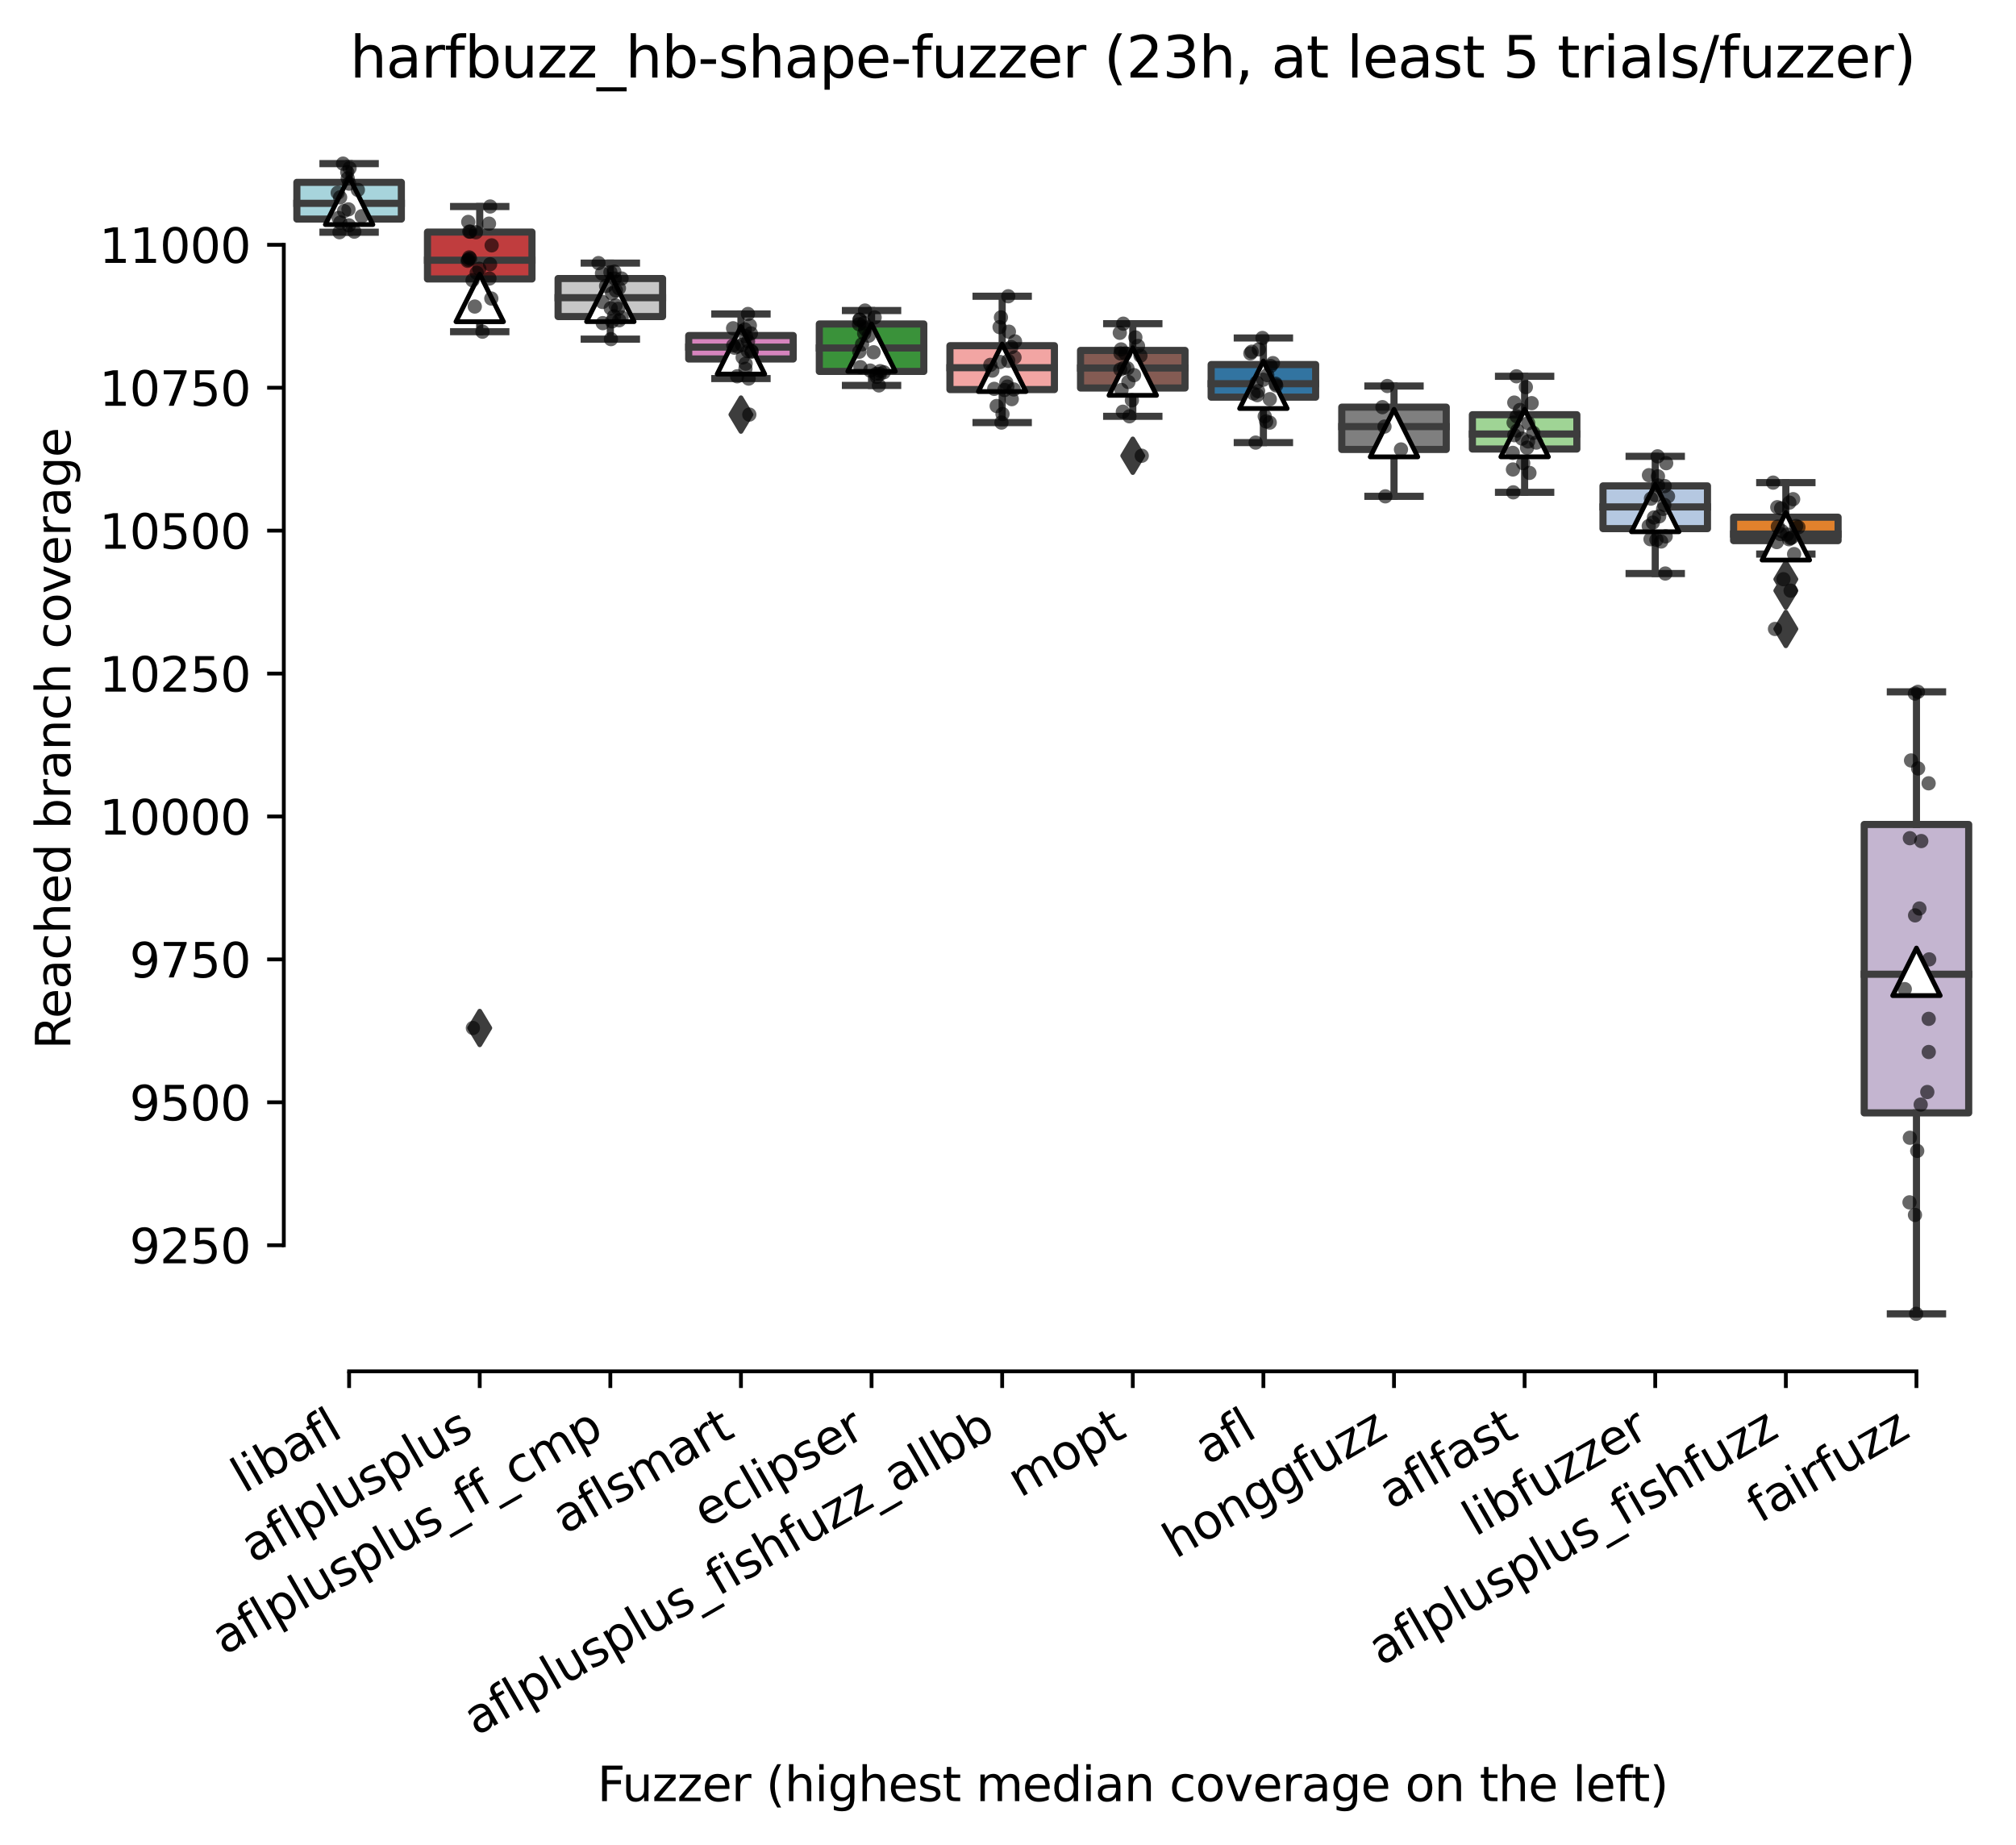 <?xml version="1.0" encoding="utf-8" standalone="no"?>
<!DOCTYPE svg PUBLIC "-//W3C//DTD SVG 1.1//EN"
  "http://www.w3.org/Graphics/SVG/1.1/DTD/svg11.dtd">
<svg xmlns:xlink="http://www.w3.org/1999/xlink" width="424.011pt" height="388.108pt" viewBox="0 0 424.011 388.108" xmlns="http://www.w3.org/2000/svg" version="1.1">
 <defs>
  <style type="text/css">*{stroke-linejoin: round; stroke-linecap: butt}</style>
 </defs>
 <g id="figure_1">
  <g id="patch_1">
   <path d="M 0 388.108 
L 424.011 388.108 
L 424.011 -0 
L 0 -0 
z
" style="fill: #ffffff"/>
  </g>
  <g id="axes_1">
   <g id="patch_2">
    <path d="M 59.691 288.43 
L 416.811 288.43 
L 416.811 22.318 
L 59.691 22.318 
z
" style="fill: #ffffff"/>
   </g>
   <g id="patch_3">
    <path d="M 62.438 46.077 
L 84.414 46.077 
L 84.414 38.352 
L 62.438 38.352 
L 62.438 46.077 
z
" clip-path="url(#p9ed4c46172)" style="fill: #a7d4dc; stroke: #3d3d3d; stroke-width: 1.5; stroke-linejoin: miter"/>
   </g>
   <g id="patch_4">
    <path d="M 89.908 58.672 
L 111.885 58.672 
L 111.885 48.813 
L 89.908 48.813 
L 89.908 58.672 
z
" clip-path="url(#p9ed4c46172)" style="fill: #c03d3e; stroke: #3d3d3d; stroke-width: 1.5; stroke-linejoin: miter"/>
   </g>
   <g id="patch_5">
    <path d="M 117.379 66.578 
L 139.356 66.578 
L 139.356 58.582 
L 117.379 58.582 
L 117.379 66.578 
z
" clip-path="url(#p9ed4c46172)" style="fill: #c7c7c7; stroke: #3d3d3d; stroke-width: 1.5; stroke-linejoin: miter"/>
   </g>
   <g id="patch_6">
    <path d="M 144.85 75.506 
L 166.827 75.506 
L 166.827 70.576 
L 144.85 70.576 
L 144.85 75.506 
z
" clip-path="url(#p9ed4c46172)" style="fill: #d684bd; stroke: #3d3d3d; stroke-width: 1.5; stroke-linejoin: miter"/>
   </g>
   <g id="patch_7">
    <path d="M 172.321 78.121 
L 194.297 78.121 
L 194.297 68.141 
L 172.321 68.141 
L 172.321 78.121 
z
" clip-path="url(#p9ed4c46172)" style="fill: #3a923a; stroke: #3d3d3d; stroke-width: 1.5; stroke-linejoin: miter"/>
   </g>
   <g id="patch_8">
    <path d="M 199.792 81.938 
L 221.768 81.938 
L 221.768 72.71 
L 199.792 72.71 
L 199.792 81.938 
z
" clip-path="url(#p9ed4c46172)" style="fill: #f2a5a3; stroke: #3d3d3d; stroke-width: 1.5; stroke-linejoin: miter"/>
   </g>
   <g id="patch_9">
    <path d="M 227.262 81.608 
L 249.239 81.608 
L 249.239 73.702 
L 227.262 73.702 
L 227.262 81.608 
z
" clip-path="url(#p9ed4c46172)" style="fill: #845b53; stroke: #3d3d3d; stroke-width: 1.5; stroke-linejoin: miter"/>
   </g>
   <g id="patch_10">
    <path d="M 254.733 83.532 
L 276.71 83.532 
L 276.71 76.678 
L 254.733 76.678 
L 254.733 83.532 
z
" clip-path="url(#p9ed4c46172)" style="fill: #3274a1; stroke: #3d3d3d; stroke-width: 1.5; stroke-linejoin: miter"/>
   </g>
   <g id="patch_11">
    <path d="M 282.204 94.533 
L 304.18 94.533 
L 304.18 85.636 
L 282.204 85.636 
L 282.204 94.533 
z
" clip-path="url(#p9ed4c46172)" style="fill: #7f7f7f; stroke: #3d3d3d; stroke-width: 1.5; stroke-linejoin: miter"/>
   </g>
   <g id="patch_12">
    <path d="M 309.675 94.443 
L 331.651 94.443 
L 331.651 87.229 
L 309.675 87.229 
L 309.675 94.443 
z
" clip-path="url(#p9ed4c46172)" style="fill: #9fd495; stroke: #3d3d3d; stroke-width: 1.5; stroke-linejoin: miter"/>
   </g>
   <g id="patch_13">
    <path d="M 337.145 111.186 
L 359.122 111.186 
L 359.122 102.199 
L 337.145 102.199 
L 337.145 111.186 
z
" clip-path="url(#p9ed4c46172)" style="fill: #b5c8e1; stroke: #3d3d3d; stroke-width: 1.5; stroke-linejoin: miter"/>
   </g>
   <g id="patch_14">
    <path d="M 364.616 113.711 
L 386.593 113.711 
L 386.593 108.782 
L 364.616 108.782 
L 364.616 113.711 
z
" clip-path="url(#p9ed4c46172)" style="fill: #e1812c; stroke: #3d3d3d; stroke-width: 1.5; stroke-linejoin: miter"/>
   </g>
   <g id="patch_15">
    <path d="M 392.087 234.07 
L 414.064 234.07 
L 414.064 173.41 
L 392.087 173.41 
L 392.087 234.07 
z
" clip-path="url(#p9ed4c46172)" style="fill: #c4b5d0; stroke: #3d3d3d; stroke-width: 1.5; stroke-linejoin: miter"/>
   </g>
   <g id="matplotlib.axis_1">
    <g id="xtick_1">
     <g id="line2d_1">
      <defs>
       <path id="m9a0592dbf4" d="M 0 0 
L 0 3.5 
" style="stroke: #000000; stroke-width: 0.8"/>
      </defs>
      <g>
       <use xlink:href="#m9a0592dbf4" x="73.426" y="288.43" style="stroke: #000000; stroke-width: 0.8"/>
      </g>
     </g>
     <g id="text_1">
      <!-- libafl -->
      <g transform="translate(51.315 314.176) rotate(-30) scale(0.1 -0.1)">
       <defs>
        <path id="DejaVuSans-6c" d="M 603 4863 
L 1178 4863 
L 1178 0 
L 603 0 
L 603 4863 
z
" transform="scale(0.016)"/>
        <path id="DejaVuSans-69" d="M 603 3500 
L 1178 3500 
L 1178 0 
L 603 0 
L 603 3500 
z
M 603 4863 
L 1178 4863 
L 1178 4134 
L 603 4134 
L 603 4863 
z
" transform="scale(0.016)"/>
        <path id="DejaVuSans-62" d="M 3116 1747 
Q 3116 2381 2855 2742 
Q 2594 3103 2138 3103 
Q 1681 3103 1420 2742 
Q 1159 2381 1159 1747 
Q 1159 1113 1420 752 
Q 1681 391 2138 391 
Q 2594 391 2855 752 
Q 3116 1113 3116 1747 
z
M 1159 2969 
Q 1341 3281 1617 3432 
Q 1894 3584 2278 3584 
Q 2916 3584 3314 3078 
Q 3713 2572 3713 1747 
Q 3713 922 3314 415 
Q 2916 -91 2278 -91 
Q 1894 -91 1617 61 
Q 1341 213 1159 525 
L 1159 0 
L 581 0 
L 581 4863 
L 1159 4863 
L 1159 2969 
z
" transform="scale(0.016)"/>
        <path id="DejaVuSans-61" d="M 2194 1759 
Q 1497 1759 1228 1600 
Q 959 1441 959 1056 
Q 959 750 1161 570 
Q 1363 391 1709 391 
Q 2188 391 2477 730 
Q 2766 1069 2766 1631 
L 2766 1759 
L 2194 1759 
z
M 3341 1997 
L 3341 0 
L 2766 0 
L 2766 531 
Q 2569 213 2275 61 
Q 1981 -91 1556 -91 
Q 1019 -91 701 211 
Q 384 513 384 1019 
Q 384 1609 779 1909 
Q 1175 2209 1959 2209 
L 2766 2209 
L 2766 2266 
Q 2766 2663 2505 2880 
Q 2244 3097 1772 3097 
Q 1472 3097 1187 3025 
Q 903 2953 641 2809 
L 641 3341 
Q 956 3463 1253 3523 
Q 1550 3584 1831 3584 
Q 2591 3584 2966 3190 
Q 3341 2797 3341 1997 
z
" transform="scale(0.016)"/>
        <path id="DejaVuSans-66" d="M 2375 4863 
L 2375 4384 
L 1825 4384 
Q 1516 4384 1395 4259 
Q 1275 4134 1275 3809 
L 1275 3500 
L 2222 3500 
L 2222 3053 
L 1275 3053 
L 1275 0 
L 697 0 
L 697 3053 
L 147 3053 
L 147 3500 
L 697 3500 
L 697 3744 
Q 697 4328 969 4595 
Q 1241 4863 1831 4863 
L 2375 4863 
z
" transform="scale(0.016)"/>
       </defs>
       <use xlink:href="#DejaVuSans-6c"/>
       <use xlink:href="#DejaVuSans-69" x="27.783"/>
       <use xlink:href="#DejaVuSans-62" x="55.566"/>
       <use xlink:href="#DejaVuSans-61" x="119.043"/>
       <use xlink:href="#DejaVuSans-66" x="180.322"/>
       <use xlink:href="#DejaVuSans-6c" x="215.527"/>
      </g>
     </g>
    </g>
    <g id="xtick_2">
     <g id="line2d_2">
      <g>
       <use xlink:href="#m9a0592dbf4" x="100.897" y="288.43" style="stroke: #000000; stroke-width: 0.8"/>
      </g>
     </g>
     <g id="text_2">
      <!-- aflplusplus -->
      <g transform="translate(53.288 328.897) rotate(-30) scale(0.1 -0.1)">
       <defs>
        <path id="DejaVuSans-70" d="M 1159 525 
L 1159 -1331 
L 581 -1331 
L 581 3500 
L 1159 3500 
L 1159 2969 
Q 1341 3281 1617 3432 
Q 1894 3584 2278 3584 
Q 2916 3584 3314 3078 
Q 3713 2572 3713 1747 
Q 3713 922 3314 415 
Q 2916 -91 2278 -91 
Q 1894 -91 1617 61 
Q 1341 213 1159 525 
z
M 3116 1747 
Q 3116 2381 2855 2742 
Q 2594 3103 2138 3103 
Q 1681 3103 1420 2742 
Q 1159 2381 1159 1747 
Q 1159 1113 1420 752 
Q 1681 391 2138 391 
Q 2594 391 2855 752 
Q 3116 1113 3116 1747 
z
" transform="scale(0.016)"/>
        <path id="DejaVuSans-75" d="M 544 1381 
L 544 3500 
L 1119 3500 
L 1119 1403 
Q 1119 906 1312 657 
Q 1506 409 1894 409 
Q 2359 409 2629 706 
Q 2900 1003 2900 1516 
L 2900 3500 
L 3475 3500 
L 3475 0 
L 2900 0 
L 2900 538 
Q 2691 219 2414 64 
Q 2138 -91 1772 -91 
Q 1169 -91 856 284 
Q 544 659 544 1381 
z
M 1991 3584 
L 1991 3584 
z
" transform="scale(0.016)"/>
        <path id="DejaVuSans-73" d="M 2834 3397 
L 2834 2853 
Q 2591 2978 2328 3040 
Q 2066 3103 1784 3103 
Q 1356 3103 1142 2972 
Q 928 2841 928 2578 
Q 928 2378 1081 2264 
Q 1234 2150 1697 2047 
L 1894 2003 
Q 2506 1872 2764 1633 
Q 3022 1394 3022 966 
Q 3022 478 2636 193 
Q 2250 -91 1575 -91 
Q 1294 -91 989 -36 
Q 684 19 347 128 
L 347 722 
Q 666 556 975 473 
Q 1284 391 1588 391 
Q 1994 391 2212 530 
Q 2431 669 2431 922 
Q 2431 1156 2273 1281 
Q 2116 1406 1581 1522 
L 1381 1569 
Q 847 1681 609 1914 
Q 372 2147 372 2553 
Q 372 3047 722 3315 
Q 1072 3584 1716 3584 
Q 2034 3584 2315 3537 
Q 2597 3491 2834 3397 
z
" transform="scale(0.016)"/>
       </defs>
       <use xlink:href="#DejaVuSans-61"/>
       <use xlink:href="#DejaVuSans-66" x="61.279"/>
       <use xlink:href="#DejaVuSans-6c" x="96.484"/>
       <use xlink:href="#DejaVuSans-70" x="124.268"/>
       <use xlink:href="#DejaVuSans-6c" x="187.744"/>
       <use xlink:href="#DejaVuSans-75" x="215.527"/>
       <use xlink:href="#DejaVuSans-73" x="278.906"/>
       <use xlink:href="#DejaVuSans-70" x="331.006"/>
       <use xlink:href="#DejaVuSans-6c" x="394.482"/>
       <use xlink:href="#DejaVuSans-75" x="422.266"/>
       <use xlink:href="#DejaVuSans-73" x="485.645"/>
      </g>
     </g>
    </g>
    <g id="xtick_3">
     <g id="line2d_3">
      <g>
       <use xlink:href="#m9a0592dbf4" x="128.368" y="288.43" style="stroke: #000000; stroke-width: 0.8"/>
      </g>
     </g>
     <g id="text_3">
      <!-- aflplusplus_ff_cmp -->
      <g transform="translate(47.167 348.211) rotate(-30) scale(0.1 -0.1)">
       <defs>
        <path id="DejaVuSans-5f" d="M 3263 -1063 
L 3263 -1509 
L -63 -1509 
L -63 -1063 
L 3263 -1063 
z
" transform="scale(0.016)"/>
        <path id="DejaVuSans-63" d="M 3122 3366 
L 3122 2828 
Q 2878 2963 2633 3030 
Q 2388 3097 2138 3097 
Q 1578 3097 1268 2742 
Q 959 2388 959 1747 
Q 959 1106 1268 751 
Q 1578 397 2138 397 
Q 2388 397 2633 464 
Q 2878 531 3122 666 
L 3122 134 
Q 2881 22 2623 -34 
Q 2366 -91 2075 -91 
Q 1284 -91 818 406 
Q 353 903 353 1747 
Q 353 2603 823 3093 
Q 1294 3584 2113 3584 
Q 2378 3584 2631 3529 
Q 2884 3475 3122 3366 
z
" transform="scale(0.016)"/>
        <path id="DejaVuSans-6d" d="M 3328 2828 
Q 3544 3216 3844 3400 
Q 4144 3584 4550 3584 
Q 5097 3584 5394 3201 
Q 5691 2819 5691 2113 
L 5691 0 
L 5113 0 
L 5113 2094 
Q 5113 2597 4934 2840 
Q 4756 3084 4391 3084 
Q 3944 3084 3684 2787 
Q 3425 2491 3425 1978 
L 3425 0 
L 2847 0 
L 2847 2094 
Q 2847 2600 2669 2842 
Q 2491 3084 2119 3084 
Q 1678 3084 1418 2786 
Q 1159 2488 1159 1978 
L 1159 0 
L 581 0 
L 581 3500 
L 1159 3500 
L 1159 2956 
Q 1356 3278 1631 3431 
Q 1906 3584 2284 3584 
Q 2666 3584 2933 3390 
Q 3200 3197 3328 2828 
z
" transform="scale(0.016)"/>
       </defs>
       <use xlink:href="#DejaVuSans-61"/>
       <use xlink:href="#DejaVuSans-66" x="61.279"/>
       <use xlink:href="#DejaVuSans-6c" x="96.484"/>
       <use xlink:href="#DejaVuSans-70" x="124.268"/>
       <use xlink:href="#DejaVuSans-6c" x="187.744"/>
       <use xlink:href="#DejaVuSans-75" x="215.527"/>
       <use xlink:href="#DejaVuSans-73" x="278.906"/>
       <use xlink:href="#DejaVuSans-70" x="331.006"/>
       <use xlink:href="#DejaVuSans-6c" x="394.482"/>
       <use xlink:href="#DejaVuSans-75" x="422.266"/>
       <use xlink:href="#DejaVuSans-73" x="485.645"/>
       <use xlink:href="#DejaVuSans-5f" x="537.744"/>
       <use xlink:href="#DejaVuSans-66" x="587.744"/>
       <use xlink:href="#DejaVuSans-66" x="622.949"/>
       <use xlink:href="#DejaVuSans-5f" x="658.154"/>
       <use xlink:href="#DejaVuSans-63" x="708.154"/>
       <use xlink:href="#DejaVuSans-6d" x="763.135"/>
       <use xlink:href="#DejaVuSans-70" x="860.547"/>
      </g>
     </g>
    </g>
    <g id="xtick_4">
     <g id="line2d_4">
      <g>
       <use xlink:href="#m9a0592dbf4" x="155.838" y="288.43" style="stroke: #000000; stroke-width: 0.8"/>
      </g>
     </g>
     <g id="text_4">
      <!-- aflsmart -->
      <g transform="translate(118.827 322.779) rotate(-30) scale(0.1 -0.1)">
       <defs>
        <path id="DejaVuSans-72" d="M 2631 2963 
Q 2534 3019 2420 3045 
Q 2306 3072 2169 3072 
Q 1681 3072 1420 2755 
Q 1159 2438 1159 1844 
L 1159 0 
L 581 0 
L 581 3500 
L 1159 3500 
L 1159 2956 
Q 1341 3275 1631 3429 
Q 1922 3584 2338 3584 
Q 2397 3584 2469 3576 
Q 2541 3569 2628 3553 
L 2631 2963 
z
" transform="scale(0.016)"/>
        <path id="DejaVuSans-74" d="M 1172 4494 
L 1172 3500 
L 2356 3500 
L 2356 3053 
L 1172 3053 
L 1172 1153 
Q 1172 725 1289 603 
Q 1406 481 1766 481 
L 2356 481 
L 2356 0 
L 1766 0 
Q 1100 0 847 248 
Q 594 497 594 1153 
L 594 3053 
L 172 3053 
L 172 3500 
L 594 3500 
L 594 4494 
L 1172 4494 
z
" transform="scale(0.016)"/>
       </defs>
       <use xlink:href="#DejaVuSans-61"/>
       <use xlink:href="#DejaVuSans-66" x="61.279"/>
       <use xlink:href="#DejaVuSans-6c" x="96.484"/>
       <use xlink:href="#DejaVuSans-73" x="124.268"/>
       <use xlink:href="#DejaVuSans-6d" x="176.367"/>
       <use xlink:href="#DejaVuSans-61" x="273.779"/>
       <use xlink:href="#DejaVuSans-72" x="335.059"/>
       <use xlink:href="#DejaVuSans-74" x="376.172"/>
      </g>
     </g>
    </g>
    <g id="xtick_5">
     <g id="line2d_5">
      <g>
       <use xlink:href="#m9a0592dbf4" x="183.309" y="288.43" style="stroke: #000000; stroke-width: 0.8"/>
      </g>
     </g>
     <g id="text_5">
      <!-- eclipser -->
      <g transform="translate(148.469 321.525) rotate(-30) scale(0.1 -0.1)">
       <defs>
        <path id="DejaVuSans-65" d="M 3597 1894 
L 3597 1613 
L 953 1613 
Q 991 1019 1311 708 
Q 1631 397 2203 397 
Q 2534 397 2845 478 
Q 3156 559 3463 722 
L 3463 178 
Q 3153 47 2828 -22 
Q 2503 -91 2169 -91 
Q 1331 -91 842 396 
Q 353 884 353 1716 
Q 353 2575 817 3079 
Q 1281 3584 2069 3584 
Q 2775 3584 3186 3129 
Q 3597 2675 3597 1894 
z
M 3022 2063 
Q 3016 2534 2758 2815 
Q 2500 3097 2075 3097 
Q 1594 3097 1305 2825 
Q 1016 2553 972 2059 
L 3022 2063 
z
" transform="scale(0.016)"/>
       </defs>
       <use xlink:href="#DejaVuSans-65"/>
       <use xlink:href="#DejaVuSans-63" x="61.523"/>
       <use xlink:href="#DejaVuSans-6c" x="116.504"/>
       <use xlink:href="#DejaVuSans-69" x="144.287"/>
       <use xlink:href="#DejaVuSans-70" x="172.07"/>
       <use xlink:href="#DejaVuSans-73" x="235.547"/>
       <use xlink:href="#DejaVuSans-65" x="287.646"/>
       <use xlink:href="#DejaVuSans-72" x="349.17"/>
      </g>
     </g>
    </g>
    <g id="xtick_6">
     <g id="line2d_6">
      <g>
       <use xlink:href="#m9a0592dbf4" x="210.78" y="288.43" style="stroke: #000000; stroke-width: 0.8"/>
      </g>
     </g>
     <g id="text_6">
      <!-- aflplusplus_fishfuzz_allbb -->
      <g transform="translate(100.175 365.188) rotate(-30) scale(0.1 -0.1)">
       <defs>
        <path id="DejaVuSans-68" d="M 3513 2113 
L 3513 0 
L 2938 0 
L 2938 2094 
Q 2938 2591 2744 2837 
Q 2550 3084 2163 3084 
Q 1697 3084 1428 2787 
Q 1159 2491 1159 1978 
L 1159 0 
L 581 0 
L 581 4863 
L 1159 4863 
L 1159 2956 
Q 1366 3272 1645 3428 
Q 1925 3584 2291 3584 
Q 2894 3584 3203 3211 
Q 3513 2838 3513 2113 
z
" transform="scale(0.016)"/>
        <path id="DejaVuSans-7a" d="M 353 3500 
L 3084 3500 
L 3084 2975 
L 922 459 
L 3084 459 
L 3084 0 
L 275 0 
L 275 525 
L 2438 3041 
L 353 3041 
L 353 3500 
z
" transform="scale(0.016)"/>
       </defs>
       <use xlink:href="#DejaVuSans-61"/>
       <use xlink:href="#DejaVuSans-66" x="61.279"/>
       <use xlink:href="#DejaVuSans-6c" x="96.484"/>
       <use xlink:href="#DejaVuSans-70" x="124.268"/>
       <use xlink:href="#DejaVuSans-6c" x="187.744"/>
       <use xlink:href="#DejaVuSans-75" x="215.527"/>
       <use xlink:href="#DejaVuSans-73" x="278.906"/>
       <use xlink:href="#DejaVuSans-70" x="331.006"/>
       <use xlink:href="#DejaVuSans-6c" x="394.482"/>
       <use xlink:href="#DejaVuSans-75" x="422.266"/>
       <use xlink:href="#DejaVuSans-73" x="485.645"/>
       <use xlink:href="#DejaVuSans-5f" x="537.744"/>
       <use xlink:href="#DejaVuSans-66" x="587.744"/>
       <use xlink:href="#DejaVuSans-69" x="622.949"/>
       <use xlink:href="#DejaVuSans-73" x="650.732"/>
       <use xlink:href="#DejaVuSans-68" x="702.832"/>
       <use xlink:href="#DejaVuSans-66" x="766.211"/>
       <use xlink:href="#DejaVuSans-75" x="801.416"/>
       <use xlink:href="#DejaVuSans-7a" x="864.795"/>
       <use xlink:href="#DejaVuSans-7a" x="917.285"/>
       <use xlink:href="#DejaVuSans-5f" x="969.775"/>
       <use xlink:href="#DejaVuSans-61" x="1019.775"/>
       <use xlink:href="#DejaVuSans-6c" x="1081.055"/>
       <use xlink:href="#DejaVuSans-6c" x="1108.838"/>
       <use xlink:href="#DejaVuSans-62" x="1136.621"/>
       <use xlink:href="#DejaVuSans-62" x="1200.098"/>
      </g>
     </g>
    </g>
    <g id="xtick_7">
     <g id="line2d_7">
      <g>
       <use xlink:href="#m9a0592dbf4" x="238.251" y="288.43" style="stroke: #000000; stroke-width: 0.8"/>
      </g>
     </g>
     <g id="text_7">
      <!-- mopt -->
      <g transform="translate(214.583 315.075) rotate(-30) scale(0.1 -0.1)">
       <defs>
        <path id="DejaVuSans-6f" d="M 1959 3097 
Q 1497 3097 1228 2736 
Q 959 2375 959 1747 
Q 959 1119 1226 758 
Q 1494 397 1959 397 
Q 2419 397 2687 759 
Q 2956 1122 2956 1747 
Q 2956 2369 2687 2733 
Q 2419 3097 1959 3097 
z
M 1959 3584 
Q 2709 3584 3137 3096 
Q 3566 2609 3566 1747 
Q 3566 888 3137 398 
Q 2709 -91 1959 -91 
Q 1206 -91 779 398 
Q 353 888 353 1747 
Q 353 2609 779 3096 
Q 1206 3584 1959 3584 
z
" transform="scale(0.016)"/>
       </defs>
       <use xlink:href="#DejaVuSans-6d"/>
       <use xlink:href="#DejaVuSans-6f" x="97.412"/>
       <use xlink:href="#DejaVuSans-70" x="158.594"/>
       <use xlink:href="#DejaVuSans-74" x="222.07"/>
      </g>
     </g>
    </g>
    <g id="xtick_8">
     <g id="line2d_8">
      <g>
       <use xlink:href="#m9a0592dbf4" x="265.721" y="288.43" style="stroke: #000000; stroke-width: 0.8"/>
      </g>
     </g>
     <g id="text_8">
      <!-- afl -->
      <g transform="translate(253.92 308.224) rotate(-30) scale(0.1 -0.1)">
       <use xlink:href="#DejaVuSans-61"/>
       <use xlink:href="#DejaVuSans-66" x="61.279"/>
       <use xlink:href="#DejaVuSans-6c" x="96.484"/>
      </g>
     </g>
    </g>
    <g id="xtick_9">
     <g id="line2d_9">
      <g>
       <use xlink:href="#m9a0592dbf4" x="293.192" y="288.43" style="stroke: #000000; stroke-width: 0.8"/>
      </g>
     </g>
     <g id="text_9">
      <!-- honggfuzz -->
      <g transform="translate(247.253 327.933) rotate(-30) scale(0.1 -0.1)">
       <defs>
        <path id="DejaVuSans-6e" d="M 3513 2113 
L 3513 0 
L 2938 0 
L 2938 2094 
Q 2938 2591 2744 2837 
Q 2550 3084 2163 3084 
Q 1697 3084 1428 2787 
Q 1159 2491 1159 1978 
L 1159 0 
L 581 0 
L 581 3500 
L 1159 3500 
L 1159 2956 
Q 1366 3272 1645 3428 
Q 1925 3584 2291 3584 
Q 2894 3584 3203 3211 
Q 3513 2838 3513 2113 
z
" transform="scale(0.016)"/>
        <path id="DejaVuSans-67" d="M 2906 1791 
Q 2906 2416 2648 2759 
Q 2391 3103 1925 3103 
Q 1463 3103 1205 2759 
Q 947 2416 947 1791 
Q 947 1169 1205 825 
Q 1463 481 1925 481 
Q 2391 481 2648 825 
Q 2906 1169 2906 1791 
z
M 3481 434 
Q 3481 -459 3084 -895 
Q 2688 -1331 1869 -1331 
Q 1566 -1331 1297 -1286 
Q 1028 -1241 775 -1147 
L 775 -588 
Q 1028 -725 1275 -790 
Q 1522 -856 1778 -856 
Q 2344 -856 2625 -561 
Q 2906 -266 2906 331 
L 2906 616 
Q 2728 306 2450 153 
Q 2172 0 1784 0 
Q 1141 0 747 490 
Q 353 981 353 1791 
Q 353 2603 747 3093 
Q 1141 3584 1784 3584 
Q 2172 3584 2450 3431 
Q 2728 3278 2906 2969 
L 2906 3500 
L 3481 3500 
L 3481 434 
z
" transform="scale(0.016)"/>
       </defs>
       <use xlink:href="#DejaVuSans-68"/>
       <use xlink:href="#DejaVuSans-6f" x="63.379"/>
       <use xlink:href="#DejaVuSans-6e" x="124.561"/>
       <use xlink:href="#DejaVuSans-67" x="187.939"/>
       <use xlink:href="#DejaVuSans-67" x="251.416"/>
       <use xlink:href="#DejaVuSans-66" x="314.893"/>
       <use xlink:href="#DejaVuSans-75" x="350.098"/>
       <use xlink:href="#DejaVuSans-7a" x="413.477"/>
       <use xlink:href="#DejaVuSans-7a" x="465.967"/>
      </g>
     </g>
    </g>
    <g id="xtick_10">
     <g id="line2d_10">
      <g>
       <use xlink:href="#m9a0592dbf4" x="320.663" y="288.43" style="stroke: #000000; stroke-width: 0.8"/>
      </g>
     </g>
     <g id="text_10">
      <!-- aflfast -->
      <g transform="translate(292.599 317.613) rotate(-30) scale(0.1 -0.1)">
       <use xlink:href="#DejaVuSans-61"/>
       <use xlink:href="#DejaVuSans-66" x="61.279"/>
       <use xlink:href="#DejaVuSans-6c" x="96.484"/>
       <use xlink:href="#DejaVuSans-66" x="124.268"/>
       <use xlink:href="#DejaVuSans-61" x="159.473"/>
       <use xlink:href="#DejaVuSans-73" x="220.752"/>
       <use xlink:href="#DejaVuSans-74" x="272.852"/>
      </g>
     </g>
    </g>
    <g id="xtick_11">
     <g id="line2d_11">
      <g>
       <use xlink:href="#m9a0592dbf4" x="348.134" y="288.43" style="stroke: #000000; stroke-width: 0.8"/>
      </g>
     </g>
     <g id="text_11">
      <!-- libfuzzer -->
      <g transform="translate(310.267 323.272) rotate(-30) scale(0.1 -0.1)">
       <use xlink:href="#DejaVuSans-6c"/>
       <use xlink:href="#DejaVuSans-69" x="27.783"/>
       <use xlink:href="#DejaVuSans-62" x="55.566"/>
       <use xlink:href="#DejaVuSans-66" x="119.043"/>
       <use xlink:href="#DejaVuSans-75" x="154.248"/>
       <use xlink:href="#DejaVuSans-7a" x="217.627"/>
       <use xlink:href="#DejaVuSans-7a" x="270.117"/>
       <use xlink:href="#DejaVuSans-65" x="322.607"/>
       <use xlink:href="#DejaVuSans-72" x="384.131"/>
      </g>
     </g>
    </g>
    <g id="xtick_12">
     <g id="line2d_12">
      <g>
       <use xlink:href="#m9a0592dbf4" x="375.604" y="288.43" style="stroke: #000000; stroke-width: 0.8"/>
      </g>
     </g>
     <g id="text_12">
      <!-- aflplusplus_fishfuzz -->
      <g transform="translate(290.444 350.497) rotate(-30) scale(0.1 -0.1)">
       <use xlink:href="#DejaVuSans-61"/>
       <use xlink:href="#DejaVuSans-66" x="61.279"/>
       <use xlink:href="#DejaVuSans-6c" x="96.484"/>
       <use xlink:href="#DejaVuSans-70" x="124.268"/>
       <use xlink:href="#DejaVuSans-6c" x="187.744"/>
       <use xlink:href="#DejaVuSans-75" x="215.527"/>
       <use xlink:href="#DejaVuSans-73" x="278.906"/>
       <use xlink:href="#DejaVuSans-70" x="331.006"/>
       <use xlink:href="#DejaVuSans-6c" x="394.482"/>
       <use xlink:href="#DejaVuSans-75" x="422.266"/>
       <use xlink:href="#DejaVuSans-73" x="485.645"/>
       <use xlink:href="#DejaVuSans-5f" x="537.744"/>
       <use xlink:href="#DejaVuSans-66" x="587.744"/>
       <use xlink:href="#DejaVuSans-69" x="622.949"/>
       <use xlink:href="#DejaVuSans-73" x="650.732"/>
       <use xlink:href="#DejaVuSans-68" x="702.832"/>
       <use xlink:href="#DejaVuSans-66" x="766.211"/>
       <use xlink:href="#DejaVuSans-75" x="801.416"/>
       <use xlink:href="#DejaVuSans-7a" x="864.795"/>
       <use xlink:href="#DejaVuSans-7a" x="917.285"/>
      </g>
     </g>
    </g>
    <g id="xtick_13">
     <g id="line2d_13">
      <g>
       <use xlink:href="#m9a0592dbf4" x="403.075" y="288.43" style="stroke: #000000; stroke-width: 0.8"/>
      </g>
     </g>
     <g id="text_13">
      <!-- fairfuzz -->
      <g transform="translate(370.086 320.457) rotate(-30) scale(0.1 -0.1)">
       <use xlink:href="#DejaVuSans-66"/>
       <use xlink:href="#DejaVuSans-61" x="35.205"/>
       <use xlink:href="#DejaVuSans-69" x="96.484"/>
       <use xlink:href="#DejaVuSans-72" x="124.268"/>
       <use xlink:href="#DejaVuSans-66" x="165.381"/>
       <use xlink:href="#DejaVuSans-75" x="200.586"/>
       <use xlink:href="#DejaVuSans-7a" x="263.965"/>
       <use xlink:href="#DejaVuSans-7a" x="316.455"/>
      </g>
     </g>
    </g>
    <g id="text_14">
     <!-- Fuzzer (highest median coverage on the left) -->
     <g transform="translate(125.633 378.828) scale(0.1 -0.1)">
      <defs>
       <path id="DejaVuSans-46" d="M 628 4666 
L 3309 4666 
L 3309 4134 
L 1259 4134 
L 1259 2759 
L 3109 2759 
L 3109 2228 
L 1259 2228 
L 1259 0 
L 628 0 
L 628 4666 
z
" transform="scale(0.016)"/>
       <path id="DejaVuSans-20" transform="scale(0.016)"/>
       <path id="DejaVuSans-28" d="M 1984 4856 
Q 1566 4138 1362 3434 
Q 1159 2731 1159 2009 
Q 1159 1288 1364 580 
Q 1569 -128 1984 -844 
L 1484 -844 
Q 1016 -109 783 600 
Q 550 1309 550 2009 
Q 550 2706 781 3412 
Q 1013 4119 1484 4856 
L 1984 4856 
z
" transform="scale(0.016)"/>
       <path id="DejaVuSans-64" d="M 2906 2969 
L 2906 4863 
L 3481 4863 
L 3481 0 
L 2906 0 
L 2906 525 
Q 2725 213 2448 61 
Q 2172 -91 1784 -91 
Q 1150 -91 751 415 
Q 353 922 353 1747 
Q 353 2572 751 3078 
Q 1150 3584 1784 3584 
Q 2172 3584 2448 3432 
Q 2725 3281 2906 2969 
z
M 947 1747 
Q 947 1113 1208 752 
Q 1469 391 1925 391 
Q 2381 391 2643 752 
Q 2906 1113 2906 1747 
Q 2906 2381 2643 2742 
Q 2381 3103 1925 3103 
Q 1469 3103 1208 2742 
Q 947 2381 947 1747 
z
" transform="scale(0.016)"/>
       <path id="DejaVuSans-76" d="M 191 3500 
L 800 3500 
L 1894 563 
L 2988 3500 
L 3597 3500 
L 2284 0 
L 1503 0 
L 191 3500 
z
" transform="scale(0.016)"/>
       <path id="DejaVuSans-29" d="M 513 4856 
L 1013 4856 
Q 1481 4119 1714 3412 
Q 1947 2706 1947 2009 
Q 1947 1309 1714 600 
Q 1481 -109 1013 -844 
L 513 -844 
Q 928 -128 1133 580 
Q 1338 1288 1338 2009 
Q 1338 2731 1133 3434 
Q 928 4138 513 4856 
z
" transform="scale(0.016)"/>
      </defs>
      <use xlink:href="#DejaVuSans-46"/>
      <use xlink:href="#DejaVuSans-75" x="52.02"/>
      <use xlink:href="#DejaVuSans-7a" x="115.398"/>
      <use xlink:href="#DejaVuSans-7a" x="167.889"/>
      <use xlink:href="#DejaVuSans-65" x="220.379"/>
      <use xlink:href="#DejaVuSans-72" x="281.902"/>
      <use xlink:href="#DejaVuSans-20" x="323.016"/>
      <use xlink:href="#DejaVuSans-28" x="354.803"/>
      <use xlink:href="#DejaVuSans-68" x="393.816"/>
      <use xlink:href="#DejaVuSans-69" x="457.195"/>
      <use xlink:href="#DejaVuSans-67" x="484.979"/>
      <use xlink:href="#DejaVuSans-68" x="548.455"/>
      <use xlink:href="#DejaVuSans-65" x="611.834"/>
      <use xlink:href="#DejaVuSans-73" x="673.357"/>
      <use xlink:href="#DejaVuSans-74" x="725.457"/>
      <use xlink:href="#DejaVuSans-20" x="764.666"/>
      <use xlink:href="#DejaVuSans-6d" x="796.453"/>
      <use xlink:href="#DejaVuSans-65" x="893.865"/>
      <use xlink:href="#DejaVuSans-64" x="955.389"/>
      <use xlink:href="#DejaVuSans-69" x="1018.865"/>
      <use xlink:href="#DejaVuSans-61" x="1046.648"/>
      <use xlink:href="#DejaVuSans-6e" x="1107.928"/>
      <use xlink:href="#DejaVuSans-20" x="1171.307"/>
      <use xlink:href="#DejaVuSans-63" x="1203.094"/>
      <use xlink:href="#DejaVuSans-6f" x="1258.074"/>
      <use xlink:href="#DejaVuSans-76" x="1319.256"/>
      <use xlink:href="#DejaVuSans-65" x="1378.436"/>
      <use xlink:href="#DejaVuSans-72" x="1439.959"/>
      <use xlink:href="#DejaVuSans-61" x="1481.072"/>
      <use xlink:href="#DejaVuSans-67" x="1542.352"/>
      <use xlink:href="#DejaVuSans-65" x="1605.828"/>
      <use xlink:href="#DejaVuSans-20" x="1667.352"/>
      <use xlink:href="#DejaVuSans-6f" x="1699.139"/>
      <use xlink:href="#DejaVuSans-6e" x="1760.32"/>
      <use xlink:href="#DejaVuSans-20" x="1823.699"/>
      <use xlink:href="#DejaVuSans-74" x="1855.486"/>
      <use xlink:href="#DejaVuSans-68" x="1894.695"/>
      <use xlink:href="#DejaVuSans-65" x="1958.074"/>
      <use xlink:href="#DejaVuSans-20" x="2019.598"/>
      <use xlink:href="#DejaVuSans-6c" x="2051.385"/>
      <use xlink:href="#DejaVuSans-65" x="2079.168"/>
      <use xlink:href="#DejaVuSans-66" x="2140.691"/>
      <use xlink:href="#DejaVuSans-74" x="2174.146"/>
      <use xlink:href="#DejaVuSans-29" x="2213.355"/>
     </g>
    </g>
   </g>
   <g id="matplotlib.axis_2">
    <g id="ytick_1">
     <g id="line2d_14">
      <defs>
       <path id="ma330087ca9" d="M 0 0 
L -3.5 0 
" style="stroke: #000000; stroke-width: 0.8"/>
      </defs>
      <g>
       <use xlink:href="#ma330087ca9" x="59.691" y="261.905" style="stroke: #000000; stroke-width: 0.8"/>
      </g>
     </g>
     <g id="text_15">
      <!-- 9250 -->
      <g transform="translate(27.241 265.705) scale(0.1 -0.1)">
       <defs>
        <path id="DejaVuSans-39" d="M 703 97 
L 703 672 
Q 941 559 1184 500 
Q 1428 441 1663 441 
Q 2288 441 2617 861 
Q 2947 1281 2994 2138 
Q 2813 1869 2534 1725 
Q 2256 1581 1919 1581 
Q 1219 1581 811 2004 
Q 403 2428 403 3163 
Q 403 3881 828 4315 
Q 1253 4750 1959 4750 
Q 2769 4750 3195 4129 
Q 3622 3509 3622 2328 
Q 3622 1225 3098 567 
Q 2575 -91 1691 -91 
Q 1453 -91 1209 -44 
Q 966 3 703 97 
z
M 1959 2075 
Q 2384 2075 2632 2365 
Q 2881 2656 2881 3163 
Q 2881 3666 2632 3958 
Q 2384 4250 1959 4250 
Q 1534 4250 1286 3958 
Q 1038 3666 1038 3163 
Q 1038 2656 1286 2365 
Q 1534 2075 1959 2075 
z
" transform="scale(0.016)"/>
        <path id="DejaVuSans-32" d="M 1228 531 
L 3431 531 
L 3431 0 
L 469 0 
L 469 531 
Q 828 903 1448 1529 
Q 2069 2156 2228 2338 
Q 2531 2678 2651 2914 
Q 2772 3150 2772 3378 
Q 2772 3750 2511 3984 
Q 2250 4219 1831 4219 
Q 1534 4219 1204 4116 
Q 875 4013 500 3803 
L 500 4441 
Q 881 4594 1212 4672 
Q 1544 4750 1819 4750 
Q 2544 4750 2975 4387 
Q 3406 4025 3406 3419 
Q 3406 3131 3298 2873 
Q 3191 2616 2906 2266 
Q 2828 2175 2409 1742 
Q 1991 1309 1228 531 
z
" transform="scale(0.016)"/>
        <path id="DejaVuSans-35" d="M 691 4666 
L 3169 4666 
L 3169 4134 
L 1269 4134 
L 1269 2991 
Q 1406 3038 1543 3061 
Q 1681 3084 1819 3084 
Q 2600 3084 3056 2656 
Q 3513 2228 3513 1497 
Q 3513 744 3044 326 
Q 2575 -91 1722 -91 
Q 1428 -91 1123 -41 
Q 819 9 494 109 
L 494 744 
Q 775 591 1075 516 
Q 1375 441 1709 441 
Q 2250 441 2565 725 
Q 2881 1009 2881 1497 
Q 2881 1984 2565 2268 
Q 2250 2553 1709 2553 
Q 1456 2553 1204 2497 
Q 953 2441 691 2322 
L 691 4666 
z
" transform="scale(0.016)"/>
        <path id="DejaVuSans-30" d="M 2034 4250 
Q 1547 4250 1301 3770 
Q 1056 3291 1056 2328 
Q 1056 1369 1301 889 
Q 1547 409 2034 409 
Q 2525 409 2770 889 
Q 3016 1369 3016 2328 
Q 3016 3291 2770 3770 
Q 2525 4250 2034 4250 
z
M 2034 4750 
Q 2819 4750 3233 4129 
Q 3647 3509 3647 2328 
Q 3647 1150 3233 529 
Q 2819 -91 2034 -91 
Q 1250 -91 836 529 
Q 422 1150 422 2328 
Q 422 3509 836 4129 
Q 1250 4750 2034 4750 
z
" transform="scale(0.016)"/>
       </defs>
       <use xlink:href="#DejaVuSans-39"/>
       <use xlink:href="#DejaVuSans-32" x="63.623"/>
       <use xlink:href="#DejaVuSans-35" x="127.246"/>
       <use xlink:href="#DejaVuSans-30" x="190.869"/>
      </g>
     </g>
    </g>
    <g id="ytick_2">
     <g id="line2d_15">
      <g>
       <use xlink:href="#ma330087ca9" x="59.691" y="231.846" style="stroke: #000000; stroke-width: 0.8"/>
      </g>
     </g>
     <g id="text_16">
      <!-- 9500 -->
      <g transform="translate(27.241 235.645) scale(0.1 -0.1)">
       <use xlink:href="#DejaVuSans-39"/>
       <use xlink:href="#DejaVuSans-35" x="63.623"/>
       <use xlink:href="#DejaVuSans-30" x="127.246"/>
       <use xlink:href="#DejaVuSans-30" x="190.869"/>
      </g>
     </g>
    </g>
    <g id="ytick_3">
     <g id="line2d_16">
      <g>
       <use xlink:href="#ma330087ca9" x="59.691" y="201.786" style="stroke: #000000; stroke-width: 0.8"/>
      </g>
     </g>
     <g id="text_17">
      <!-- 9750 -->
      <g transform="translate(27.241 205.585) scale(0.1 -0.1)">
       <defs>
        <path id="DejaVuSans-37" d="M 525 4666 
L 3525 4666 
L 3525 4397 
L 1831 0 
L 1172 0 
L 2766 4134 
L 525 4134 
L 525 4666 
z
" transform="scale(0.016)"/>
       </defs>
       <use xlink:href="#DejaVuSans-39"/>
       <use xlink:href="#DejaVuSans-37" x="63.623"/>
       <use xlink:href="#DejaVuSans-35" x="127.246"/>
       <use xlink:href="#DejaVuSans-30" x="190.869"/>
      </g>
     </g>
    </g>
    <g id="ytick_4">
     <g id="line2d_17">
      <g>
       <use xlink:href="#ma330087ca9" x="59.691" y="171.727" style="stroke: #000000; stroke-width: 0.8"/>
      </g>
     </g>
     <g id="text_18">
      <!-- 10000 -->
      <g transform="translate(20.878 175.526) scale(0.1 -0.1)">
       <defs>
        <path id="DejaVuSans-31" d="M 794 531 
L 1825 531 
L 1825 4091 
L 703 3866 
L 703 4441 
L 1819 4666 
L 2450 4666 
L 2450 531 
L 3481 531 
L 3481 0 
L 794 0 
L 794 531 
z
" transform="scale(0.016)"/>
       </defs>
       <use xlink:href="#DejaVuSans-31"/>
       <use xlink:href="#DejaVuSans-30" x="63.623"/>
       <use xlink:href="#DejaVuSans-30" x="127.246"/>
       <use xlink:href="#DejaVuSans-30" x="190.869"/>
       <use xlink:href="#DejaVuSans-30" x="254.492"/>
      </g>
     </g>
    </g>
    <g id="ytick_5">
     <g id="line2d_18">
      <g>
       <use xlink:href="#ma330087ca9" x="59.691" y="141.667" style="stroke: #000000; stroke-width: 0.8"/>
      </g>
     </g>
     <g id="text_19">
      <!-- 10250 -->
      <g transform="translate(20.878 145.466) scale(0.1 -0.1)">
       <use xlink:href="#DejaVuSans-31"/>
       <use xlink:href="#DejaVuSans-30" x="63.623"/>
       <use xlink:href="#DejaVuSans-32" x="127.246"/>
       <use xlink:href="#DejaVuSans-35" x="190.869"/>
       <use xlink:href="#DejaVuSans-30" x="254.492"/>
      </g>
     </g>
    </g>
    <g id="ytick_6">
     <g id="line2d_19">
      <g>
       <use xlink:href="#ma330087ca9" x="59.691" y="111.607" style="stroke: #000000; stroke-width: 0.8"/>
      </g>
     </g>
     <g id="text_20">
      <!-- 10500 -->
      <g transform="translate(20.878 115.407) scale(0.1 -0.1)">
       <use xlink:href="#DejaVuSans-31"/>
       <use xlink:href="#DejaVuSans-30" x="63.623"/>
       <use xlink:href="#DejaVuSans-35" x="127.246"/>
       <use xlink:href="#DejaVuSans-30" x="190.869"/>
       <use xlink:href="#DejaVuSans-30" x="254.492"/>
      </g>
     </g>
    </g>
    <g id="ytick_7">
     <g id="line2d_20">
      <g>
       <use xlink:href="#ma330087ca9" x="59.691" y="81.548" style="stroke: #000000; stroke-width: 0.8"/>
      </g>
     </g>
     <g id="text_21">
      <!-- 10750 -->
      <g transform="translate(20.878 85.347) scale(0.1 -0.1)">
       <use xlink:href="#DejaVuSans-31"/>
       <use xlink:href="#DejaVuSans-30" x="63.623"/>
       <use xlink:href="#DejaVuSans-37" x="127.246"/>
       <use xlink:href="#DejaVuSans-35" x="190.869"/>
       <use xlink:href="#DejaVuSans-30" x="254.492"/>
      </g>
     </g>
    </g>
    <g id="ytick_8">
     <g id="line2d_21">
      <g>
       <use xlink:href="#ma330087ca9" x="59.691" y="51.488" style="stroke: #000000; stroke-width: 0.8"/>
      </g>
     </g>
     <g id="text_22">
      <!-- 11000 -->
      <g transform="translate(20.878 55.287) scale(0.1 -0.1)">
       <use xlink:href="#DejaVuSans-31"/>
       <use xlink:href="#DejaVuSans-31" x="63.623"/>
       <use xlink:href="#DejaVuSans-30" x="127.246"/>
       <use xlink:href="#DejaVuSans-30" x="190.869"/>
       <use xlink:href="#DejaVuSans-30" x="254.492"/>
      </g>
     </g>
    </g>
    <g id="text_23">
     <!-- Reached branch coverage -->
     <g transform="translate(14.798 220.706) rotate(-90) scale(0.1 -0.1)">
      <defs>
       <path id="DejaVuSans-52" d="M 2841 2188 
Q 3044 2119 3236 1894 
Q 3428 1669 3622 1275 
L 4263 0 
L 3584 0 
L 2988 1197 
Q 2756 1666 2539 1819 
Q 2322 1972 1947 1972 
L 1259 1972 
L 1259 0 
L 628 0 
L 628 4666 
L 2053 4666 
Q 2853 4666 3247 4331 
Q 3641 3997 3641 3322 
Q 3641 2881 3436 2590 
Q 3231 2300 2841 2188 
z
M 1259 4147 
L 1259 2491 
L 2053 2491 
Q 2509 2491 2742 2702 
Q 2975 2913 2975 3322 
Q 2975 3731 2742 3939 
Q 2509 4147 2053 4147 
L 1259 4147 
z
" transform="scale(0.016)"/>
      </defs>
      <use xlink:href="#DejaVuSans-52"/>
      <use xlink:href="#DejaVuSans-65" x="64.982"/>
      <use xlink:href="#DejaVuSans-61" x="126.506"/>
      <use xlink:href="#DejaVuSans-63" x="187.785"/>
      <use xlink:href="#DejaVuSans-68" x="242.766"/>
      <use xlink:href="#DejaVuSans-65" x="306.145"/>
      <use xlink:href="#DejaVuSans-64" x="367.668"/>
      <use xlink:href="#DejaVuSans-20" x="431.145"/>
      <use xlink:href="#DejaVuSans-62" x="462.932"/>
      <use xlink:href="#DejaVuSans-72" x="526.408"/>
      <use xlink:href="#DejaVuSans-61" x="567.521"/>
      <use xlink:href="#DejaVuSans-6e" x="628.801"/>
      <use xlink:href="#DejaVuSans-63" x="692.18"/>
      <use xlink:href="#DejaVuSans-68" x="747.16"/>
      <use xlink:href="#DejaVuSans-20" x="810.539"/>
      <use xlink:href="#DejaVuSans-63" x="842.326"/>
      <use xlink:href="#DejaVuSans-6f" x="897.307"/>
      <use xlink:href="#DejaVuSans-76" x="958.488"/>
      <use xlink:href="#DejaVuSans-65" x="1017.668"/>
      <use xlink:href="#DejaVuSans-72" x="1079.191"/>
      <use xlink:href="#DejaVuSans-61" x="1120.305"/>
      <use xlink:href="#DejaVuSans-67" x="1181.584"/>
      <use xlink:href="#DejaVuSans-65" x="1245.061"/>
     </g>
    </g>
   </g>
   <g id="line2d_22">
    <path d="M 73.426 46.077 
L 73.426 48.843 
" clip-path="url(#p9ed4c46172)" style="fill: none; stroke: #3d3d3d; stroke-width: 1.5; stroke-linecap: square"/>
   </g>
   <g id="line2d_23">
    <path d="M 73.426 38.352 
L 73.426 34.414 
" clip-path="url(#p9ed4c46172)" style="fill: none; stroke: #3d3d3d; stroke-width: 1.5; stroke-linecap: square"/>
   </g>
   <g id="line2d_24">
    <path d="M 67.932 48.843 
L 78.92 48.843 
" clip-path="url(#p9ed4c46172)" style="fill: none; stroke: #3d3d3d; stroke-width: 1.5; stroke-linecap: square"/>
   </g>
   <g id="line2d_25">
    <path d="M 67.932 34.414 
L 78.92 34.414 
" clip-path="url(#p9ed4c46172)" style="fill: none; stroke: #3d3d3d; stroke-width: 1.5; stroke-linecap: square"/>
   </g>
   <g id="line2d_26"/>
   <g id="line2d_27">
    <path d="M 100.897 58.672 
L 100.897 69.764 
" clip-path="url(#p9ed4c46172)" style="fill: none; stroke: #3d3d3d; stroke-width: 1.5; stroke-linecap: square"/>
   </g>
   <g id="line2d_28">
    <path d="M 100.897 48.813 
L 100.897 43.432 
" clip-path="url(#p9ed4c46172)" style="fill: none; stroke: #3d3d3d; stroke-width: 1.5; stroke-linecap: square"/>
   </g>
   <g id="line2d_29">
    <path d="M 95.403 69.764 
L 106.391 69.764 
" clip-path="url(#p9ed4c46172)" style="fill: none; stroke: #3d3d3d; stroke-width: 1.5; stroke-linecap: square"/>
   </g>
   <g id="line2d_30">
    <path d="M 95.403 43.432 
L 106.391 43.432 
" clip-path="url(#p9ed4c46172)" style="fill: none; stroke: #3d3d3d; stroke-width: 1.5; stroke-linecap: square"/>
   </g>
   <g id="line2d_31">
    <defs>
     <path id="m652e6df48a" d="M -0 3.536 
L 2.121 0 
L -0 -3.536 
L -2.121 -0 
z
" style="stroke: #3d3d3d; stroke-linejoin: miter"/>
    </defs>
    <g clip-path="url(#p9ed4c46172)">
     <use xlink:href="#m652e6df48a" x="100.897" y="216.215" style="fill: #3d3d3d; stroke: #3d3d3d; stroke-linejoin: miter"/>
    </g>
   </g>
   <g id="line2d_32">
    <path d="M 128.368 66.578 
L 128.368 71.327 
" clip-path="url(#p9ed4c46172)" style="fill: none; stroke: #3d3d3d; stroke-width: 1.5; stroke-linecap: square"/>
   </g>
   <g id="line2d_33">
    <path d="M 128.368 58.582 
L 128.368 55.336 
" clip-path="url(#p9ed4c46172)" style="fill: none; stroke: #3d3d3d; stroke-width: 1.5; stroke-linecap: square"/>
   </g>
   <g id="line2d_34">
    <path d="M 122.873 71.327 
L 133.862 71.327 
" clip-path="url(#p9ed4c46172)" style="fill: none; stroke: #3d3d3d; stroke-width: 1.5; stroke-linecap: square"/>
   </g>
   <g id="line2d_35">
    <path d="M 122.873 55.336 
L 133.862 55.336 
" clip-path="url(#p9ed4c46172)" style="fill: none; stroke: #3d3d3d; stroke-width: 1.5; stroke-linecap: square"/>
   </g>
   <g id="line2d_36"/>
   <g id="line2d_37">
    <path d="M 155.838 75.506 
L 155.838 79.624 
" clip-path="url(#p9ed4c46172)" style="fill: none; stroke: #3d3d3d; stroke-width: 1.5; stroke-linecap: square"/>
   </g>
   <g id="line2d_38">
    <path d="M 155.838 70.576 
L 155.838 66.037 
" clip-path="url(#p9ed4c46172)" style="fill: none; stroke: #3d3d3d; stroke-width: 1.5; stroke-linecap: square"/>
   </g>
   <g id="line2d_39">
    <path d="M 150.344 79.624 
L 161.332 79.624 
" clip-path="url(#p9ed4c46172)" style="fill: none; stroke: #3d3d3d; stroke-width: 1.5; stroke-linecap: square"/>
   </g>
   <g id="line2d_40">
    <path d="M 150.344 66.037 
L 161.332 66.037 
" clip-path="url(#p9ed4c46172)" style="fill: none; stroke: #3d3d3d; stroke-width: 1.5; stroke-linecap: square"/>
   </g>
   <g id="line2d_41">
    <g clip-path="url(#p9ed4c46172)">
     <use xlink:href="#m652e6df48a" x="155.838" y="87.199" style="fill: #3d3d3d; stroke: #3d3d3d; stroke-linejoin: miter"/>
    </g>
   </g>
   <g id="line2d_42">
    <path d="M 183.309 78.121 
L 183.309 81.067 
" clip-path="url(#p9ed4c46172)" style="fill: none; stroke: #3d3d3d; stroke-width: 1.5; stroke-linecap: square"/>
   </g>
   <g id="line2d_43">
    <path d="M 183.309 68.141 
L 183.309 65.315 
" clip-path="url(#p9ed4c46172)" style="fill: none; stroke: #3d3d3d; stroke-width: 1.5; stroke-linecap: square"/>
   </g>
   <g id="line2d_44">
    <path d="M 177.815 81.067 
L 188.803 81.067 
" clip-path="url(#p9ed4c46172)" style="fill: none; stroke: #3d3d3d; stroke-width: 1.5; stroke-linecap: square"/>
   </g>
   <g id="line2d_45">
    <path d="M 177.815 65.315 
L 188.803 65.315 
" clip-path="url(#p9ed4c46172)" style="fill: none; stroke: #3d3d3d; stroke-width: 1.5; stroke-linecap: square"/>
   </g>
   <g id="line2d_46"/>
   <g id="line2d_47">
    <path d="M 210.78 81.938 
L 210.78 88.882 
" clip-path="url(#p9ed4c46172)" style="fill: none; stroke: #3d3d3d; stroke-width: 1.5; stroke-linecap: square"/>
   </g>
   <g id="line2d_48">
    <path d="M 210.78 72.71 
L 210.78 62.309 
" clip-path="url(#p9ed4c46172)" style="fill: none; stroke: #3d3d3d; stroke-width: 1.5; stroke-linecap: square"/>
   </g>
   <g id="line2d_49">
    <path d="M 205.286 88.882 
L 216.274 88.882 
" clip-path="url(#p9ed4c46172)" style="fill: none; stroke: #3d3d3d; stroke-width: 1.5; stroke-linecap: square"/>
   </g>
   <g id="line2d_50">
    <path d="M 205.286 62.309 
L 216.274 62.309 
" clip-path="url(#p9ed4c46172)" style="fill: none; stroke: #3d3d3d; stroke-width: 1.5; stroke-linecap: square"/>
   </g>
   <g id="line2d_51"/>
   <g id="line2d_52">
    <path d="M 238.251 81.608 
L 238.251 87.56 
" clip-path="url(#p9ed4c46172)" style="fill: none; stroke: #3d3d3d; stroke-width: 1.5; stroke-linecap: square"/>
   </g>
   <g id="line2d_53">
    <path d="M 238.251 73.702 
L 238.251 68.081 
" clip-path="url(#p9ed4c46172)" style="fill: none; stroke: #3d3d3d; stroke-width: 1.5; stroke-linecap: square"/>
   </g>
   <g id="line2d_54">
    <path d="M 232.756 87.56 
L 243.745 87.56 
" clip-path="url(#p9ed4c46172)" style="fill: none; stroke: #3d3d3d; stroke-width: 1.5; stroke-linecap: square"/>
   </g>
   <g id="line2d_55">
    <path d="M 232.756 68.081 
L 243.745 68.081 
" clip-path="url(#p9ed4c46172)" style="fill: none; stroke: #3d3d3d; stroke-width: 1.5; stroke-linecap: square"/>
   </g>
   <g id="line2d_56">
    <g clip-path="url(#p9ed4c46172)">
     <use xlink:href="#m652e6df48a" x="238.251" y="95.856" style="fill: #3d3d3d; stroke: #3d3d3d; stroke-linejoin: miter"/>
    </g>
   </g>
   <g id="line2d_57">
    <path d="M 265.721 83.532 
L 265.721 93.091 
" clip-path="url(#p9ed4c46172)" style="fill: none; stroke: #3d3d3d; stroke-width: 1.5; stroke-linecap: square"/>
   </g>
   <g id="line2d_58">
    <path d="M 265.721 76.678 
L 265.721 71.087 
" clip-path="url(#p9ed4c46172)" style="fill: none; stroke: #3d3d3d; stroke-width: 1.5; stroke-linecap: square"/>
   </g>
   <g id="line2d_59">
    <path d="M 260.227 93.091 
L 271.216 93.091 
" clip-path="url(#p9ed4c46172)" style="fill: none; stroke: #3d3d3d; stroke-width: 1.5; stroke-linecap: square"/>
   </g>
   <g id="line2d_60">
    <path d="M 260.227 71.087 
L 271.216 71.087 
" clip-path="url(#p9ed4c46172)" style="fill: none; stroke: #3d3d3d; stroke-width: 1.5; stroke-linecap: square"/>
   </g>
   <g id="line2d_61"/>
   <g id="line2d_62">
    <path d="M 293.192 94.533 
L 293.192 104.393 
" clip-path="url(#p9ed4c46172)" style="fill: none; stroke: #3d3d3d; stroke-width: 1.5; stroke-linecap: square"/>
   </g>
   <g id="line2d_63">
    <path d="M 293.192 85.636 
L 293.192 81.187 
" clip-path="url(#p9ed4c46172)" style="fill: none; stroke: #3d3d3d; stroke-width: 1.5; stroke-linecap: square"/>
   </g>
   <g id="line2d_64">
    <path d="M 287.698 104.393 
L 298.686 104.393 
" clip-path="url(#p9ed4c46172)" style="fill: none; stroke: #3d3d3d; stroke-width: 1.5; stroke-linecap: square"/>
   </g>
   <g id="line2d_65">
    <path d="M 287.698 81.187 
L 298.686 81.187 
" clip-path="url(#p9ed4c46172)" style="fill: none; stroke: #3d3d3d; stroke-width: 1.5; stroke-linecap: square"/>
   </g>
   <g id="line2d_66"/>
   <g id="line2d_67">
    <path d="M 320.663 94.443 
L 320.663 103.551 
" clip-path="url(#p9ed4c46172)" style="fill: none; stroke: #3d3d3d; stroke-width: 1.5; stroke-linecap: square"/>
   </g>
   <g id="line2d_68">
    <path d="M 320.663 87.229 
L 320.663 79.143 
" clip-path="url(#p9ed4c46172)" style="fill: none; stroke: #3d3d3d; stroke-width: 1.5; stroke-linecap: square"/>
   </g>
   <g id="line2d_69">
    <path d="M 315.169 103.551 
L 326.157 103.551 
" clip-path="url(#p9ed4c46172)" style="fill: none; stroke: #3d3d3d; stroke-width: 1.5; stroke-linecap: square"/>
   </g>
   <g id="line2d_70">
    <path d="M 315.169 79.143 
L 326.157 79.143 
" clip-path="url(#p9ed4c46172)" style="fill: none; stroke: #3d3d3d; stroke-width: 1.5; stroke-linecap: square"/>
   </g>
   <g id="line2d_71"/>
   <g id="line2d_72">
    <path d="M 348.134 111.186 
L 348.134 120.625 
" clip-path="url(#p9ed4c46172)" style="fill: none; stroke: #3d3d3d; stroke-width: 1.5; stroke-linecap: square"/>
   </g>
   <g id="line2d_73">
    <path d="M 348.134 102.199 
L 348.134 95.976 
" clip-path="url(#p9ed4c46172)" style="fill: none; stroke: #3d3d3d; stroke-width: 1.5; stroke-linecap: square"/>
   </g>
   <g id="line2d_74">
    <path d="M 342.64 120.625 
L 353.628 120.625 
" clip-path="url(#p9ed4c46172)" style="fill: none; stroke: #3d3d3d; stroke-width: 1.5; stroke-linecap: square"/>
   </g>
   <g id="line2d_75">
    <path d="M 342.64 95.976 
L 353.628 95.976 
" clip-path="url(#p9ed4c46172)" style="fill: none; stroke: #3d3d3d; stroke-width: 1.5; stroke-linecap: square"/>
   </g>
   <g id="line2d_76"/>
   <g id="line2d_77">
    <path d="M 375.604 113.711 
L 375.604 116.537 
" clip-path="url(#p9ed4c46172)" style="fill: none; stroke: #3d3d3d; stroke-width: 1.5; stroke-linecap: square"/>
   </g>
   <g id="line2d_78">
    <path d="M 375.604 108.782 
L 375.604 101.507 
" clip-path="url(#p9ed4c46172)" style="fill: none; stroke: #3d3d3d; stroke-width: 1.5; stroke-linecap: square"/>
   </g>
   <g id="line2d_79">
    <path d="M 370.11 116.537 
L 381.099 116.537 
" clip-path="url(#p9ed4c46172)" style="fill: none; stroke: #3d3d3d; stroke-width: 1.5; stroke-linecap: square"/>
   </g>
   <g id="line2d_80">
    <path d="M 370.11 101.507 
L 381.099 101.507 
" clip-path="url(#p9ed4c46172)" style="fill: none; stroke: #3d3d3d; stroke-width: 1.5; stroke-linecap: square"/>
   </g>
   <g id="line2d_81">
    <g clip-path="url(#p9ed4c46172)">
     <use xlink:href="#m652e6df48a" x="375.604" y="124.232" style="fill: #3d3d3d; stroke: #3d3d3d; stroke-linejoin: miter"/>
     <use xlink:href="#m652e6df48a" x="375.604" y="132.288" style="fill: #3d3d3d; stroke: #3d3d3d; stroke-linejoin: miter"/>
     <use xlink:href="#m652e6df48a" x="375.604" y="121.828" style="fill: #3d3d3d; stroke: #3d3d3d; stroke-linejoin: miter"/>
    </g>
   </g>
   <g id="line2d_82">
    <path d="M 403.075 234.07 
L 403.075 276.334 
" clip-path="url(#p9ed4c46172)" style="fill: none; stroke: #3d3d3d; stroke-width: 1.5; stroke-linecap: square"/>
   </g>
   <g id="line2d_83">
    <path d="M 403.075 173.41 
L 403.075 145.515 
" clip-path="url(#p9ed4c46172)" style="fill: none; stroke: #3d3d3d; stroke-width: 1.5; stroke-linecap: square"/>
   </g>
   <g id="line2d_84">
    <path d="M 397.581 276.334 
L 408.569 276.334 
" clip-path="url(#p9ed4c46172)" style="fill: none; stroke: #3d3d3d; stroke-width: 1.5; stroke-linecap: square"/>
   </g>
   <g id="line2d_85">
    <path d="M 397.581 145.515 
L 408.569 145.515 
" clip-path="url(#p9ed4c46172)" style="fill: none; stroke: #3d3d3d; stroke-width: 1.5; stroke-linecap: square"/>
   </g>
   <g id="line2d_86"/>
   <g id="line2d_87">
    <path d="M 62.438 42.771 
L 84.414 42.771 
" clip-path="url(#p9ed4c46172)" style="fill: none; stroke: #3d3d3d; stroke-width: 1.5; stroke-linecap: square"/>
   </g>
   <g id="line2d_88">
    <defs>
     <path id="m85744f88d5" d="M 0 -5 
L -5 5 
L 5 5 
z
" style="stroke: #000000; stroke-linejoin: miter"/>
    </defs>
    <g clip-path="url(#p9ed4c46172)">
     <use xlink:href="#m85744f88d5" x="73.426" y="42.23" style="fill: #ffffff; stroke: #000000; stroke-linejoin: miter"/>
    </g>
   </g>
   <g id="line2d_89">
    <path d="M 89.908 54.734 
L 111.885 54.734 
" clip-path="url(#p9ed4c46172)" style="fill: none; stroke: #3d3d3d; stroke-width: 1.5; stroke-linecap: square"/>
   </g>
   <g id="line2d_90">
    <g clip-path="url(#p9ed4c46172)">
     <use xlink:href="#m85744f88d5" x="100.897" y="62.664" style="fill: #ffffff; stroke: #000000; stroke-linejoin: miter"/>
    </g>
   </g>
   <g id="line2d_91">
    <path d="M 117.379 62.61 
L 139.356 62.61 
" clip-path="url(#p9ed4c46172)" style="fill: none; stroke: #3d3d3d; stroke-width: 1.5; stroke-linecap: square"/>
   </g>
   <g id="line2d_92">
    <g clip-path="url(#p9ed4c46172)">
     <use xlink:href="#m85744f88d5" x="128.368" y="62.652" style="fill: #ffffff; stroke: #000000; stroke-linejoin: miter"/>
    </g>
   </g>
   <g id="line2d_93">
    <path d="M 144.85 73.011 
L 166.827 73.011 
" clip-path="url(#p9ed4c46172)" style="fill: none; stroke: #3d3d3d; stroke-width: 1.5; stroke-linecap: square"/>
   </g>
   <g id="line2d_94">
    <g clip-path="url(#p9ed4c46172)">
     <use xlink:href="#m85744f88d5" x="155.838" y="73.678" style="fill: #ffffff; stroke: #000000; stroke-linejoin: miter"/>
    </g>
   </g>
   <g id="line2d_95">
    <path d="M 172.321 73.191 
L 194.297 73.191 
" clip-path="url(#p9ed4c46172)" style="fill: none; stroke: #3d3d3d; stroke-width: 1.5; stroke-linecap: square"/>
   </g>
   <g id="line2d_96">
    <g clip-path="url(#p9ed4c46172)">
     <use xlink:href="#m85744f88d5" x="183.309" y="73.113" style="fill: #ffffff; stroke: #000000; stroke-linejoin: miter"/>
    </g>
   </g>
   <g id="line2d_97">
    <path d="M 199.792 77.339 
L 221.768 77.339 
" clip-path="url(#p9ed4c46172)" style="fill: none; stroke: #3d3d3d; stroke-width: 1.5; stroke-linecap: square"/>
   </g>
   <g id="line2d_98">
    <g clip-path="url(#p9ed4c46172)">
     <use xlink:href="#m85744f88d5" x="210.78" y="77.357" style="fill: #ffffff; stroke: #000000; stroke-linejoin: miter"/>
    </g>
   </g>
   <g id="line2d_99">
    <path d="M 227.262 77.399 
L 249.239 77.399 
" clip-path="url(#p9ed4c46172)" style="fill: none; stroke: #3d3d3d; stroke-width: 1.5; stroke-linecap: square"/>
   </g>
   <g id="line2d_100">
    <g clip-path="url(#p9ed4c46172)">
     <use xlink:href="#m85744f88d5" x="238.251" y="78.154" style="fill: #ffffff; stroke: #000000; stroke-linejoin: miter"/>
    </g>
   </g>
   <g id="line2d_101">
    <path d="M 254.733 80.706 
L 276.71 80.706 
" clip-path="url(#p9ed4c46172)" style="fill: none; stroke: #3d3d3d; stroke-width: 1.5; stroke-linecap: square"/>
   </g>
   <g id="line2d_102">
    <g clip-path="url(#p9ed4c46172)">
     <use xlink:href="#m85744f88d5" x="265.721" y="80.921" style="fill: #ffffff; stroke: #000000; stroke-linejoin: miter"/>
    </g>
   </g>
   <g id="line2d_103">
    <path d="M 282.204 89.724 
L 304.18 89.724 
" clip-path="url(#p9ed4c46172)" style="fill: none; stroke: #3d3d3d; stroke-width: 1.5; stroke-linecap: square"/>
   </g>
   <g id="line2d_104">
    <g clip-path="url(#p9ed4c46172)">
     <use xlink:href="#m85744f88d5" x="293.192" y="91.095" style="fill: #ffffff; stroke: #000000; stroke-linejoin: miter"/>
    </g>
   </g>
   <g id="line2d_105">
    <path d="M 309.675 91.287 
L 331.651 91.287 
" clip-path="url(#p9ed4c46172)" style="fill: none; stroke: #3d3d3d; stroke-width: 1.5; stroke-linecap: square"/>
   </g>
   <g id="line2d_106">
    <g clip-path="url(#p9ed4c46172)">
     <use xlink:href="#m85744f88d5" x="320.663" y="91.083" style="fill: #ffffff; stroke: #000000; stroke-linejoin: miter"/>
    </g>
   </g>
   <g id="line2d_107">
    <path d="M 337.145 106.617 
L 359.122 106.617 
" clip-path="url(#p9ed4c46172)" style="fill: none; stroke: #3d3d3d; stroke-width: 1.5; stroke-linecap: square"/>
   </g>
   <g id="line2d_108">
    <g clip-path="url(#p9ed4c46172)">
     <use xlink:href="#m85744f88d5" x="348.134" y="106.84" style="fill: #ffffff; stroke: #000000; stroke-linejoin: miter"/>
    </g>
   </g>
   <g id="line2d_109">
    <path d="M 364.616 112.329 
L 386.593 112.329 
" clip-path="url(#p9ed4c46172)" style="fill: none; stroke: #3d3d3d; stroke-width: 1.5; stroke-linecap: square"/>
   </g>
   <g id="line2d_110">
    <g clip-path="url(#p9ed4c46172)">
     <use xlink:href="#m85744f88d5" x="375.604" y="112.797" style="fill: #ffffff; stroke: #000000; stroke-linejoin: miter"/>
    </g>
   </g>
   <g id="line2d_111">
    <path d="M 392.087 204.912 
L 414.064 204.912 
" clip-path="url(#p9ed4c46172)" style="fill: none; stroke: #3d3d3d; stroke-width: 1.5; stroke-linecap: square"/>
   </g>
   <g id="line2d_112">
    <g clip-path="url(#p9ed4c46172)">
     <use xlink:href="#m85744f88d5" x="403.075" y="204.401" style="fill: #ffffff; stroke: #000000; stroke-linejoin: miter"/>
    </g>
   </g>
   <g id="patch_16">
    <path d="M 59.691 261.905 
L 59.691 51.488 
" style="fill: none; stroke: #000000; stroke-width: 0.8; stroke-linejoin: miter; stroke-linecap: square"/>
   </g>
   <g id="patch_17">
    <path d="M 73.426 288.43 
L 403.075 288.43 
" style="fill: none; stroke: #000000; stroke-width: 0.8; stroke-linejoin: miter; stroke-linecap: square"/>
   </g>
   <g id="PathCollection_1">
    <defs>
     <path id="m624d11e0a9" d="M 0 1.5 
C 0.398 1.5 0.779 1.342 1.061 1.061 
C 1.342 0.779 1.5 0.398 1.5 0 
C 1.5 -0.398 1.342 -0.779 1.061 -1.061 
C 0.779 -1.342 0.398 -1.5 0 -1.5 
C -0.398 -1.5 -0.779 -1.342 -1.061 -1.061 
C -1.342 -0.779 -1.5 -0.398 -1.5 0 
C -1.5 0.398 -1.342 0.779 -1.061 1.061 
C -0.779 1.342 -0.398 1.5 0 1.5 
z
"/>
    </defs>
    <g clip-path="url(#p9ed4c46172)">
     <use xlink:href="#m624d11e0a9" x="75.27" y="39.945" style="fill-opacity: 0.6"/>
     <use xlink:href="#m624d11e0a9" x="71.578" y="46.799" style="fill-opacity: 0.6"/>
     <use xlink:href="#m624d11e0a9" x="72.375" y="44.394" style="fill-opacity: 0.6"/>
     <use xlink:href="#m624d11e0a9" x="73.29" y="44.033" style="fill-opacity: 0.6"/>
     <use xlink:href="#m624d11e0a9" x="76.096" y="45.476" style="fill-opacity: 0.6"/>
     <use xlink:href="#m624d11e0a9" x="71.211" y="45.837" style="fill-opacity: 0.6"/>
     <use xlink:href="#m624d11e0a9" x="71.399" y="48.843" style="fill-opacity: 0.6"/>
     <use xlink:href="#m624d11e0a9" x="71.533" y="41.508" style="fill-opacity: 0.6"/>
     <use xlink:href="#m624d11e0a9" x="72.148" y="34.414" style="fill-opacity: 0.6"/>
     <use xlink:href="#m624d11e0a9" x="73.38" y="47.4" style="fill-opacity: 0.6"/>
     <use xlink:href="#m624d11e0a9" x="73.432" y="38.622" style="fill-opacity: 0.6"/>
     <use xlink:href="#m624d11e0a9" x="74.519" y="48.723" style="fill-opacity: 0.6"/>
     <use xlink:href="#m624d11e0a9" x="73.52" y="35.376" style="fill-opacity: 0.6"/>
     <use xlink:href="#m624d11e0a9" x="73.137" y="37.54" style="fill-opacity: 0.6"/>
     <use xlink:href="#m624d11e0a9" x="73.039" y="36.218" style="fill-opacity: 0.6"/>
     <use xlink:href="#m624d11e0a9" x="71.028" y="40.546" style="fill-opacity: 0.6"/>
    </g>
   </g>
   <g id="PathCollection_2">
    <g clip-path="url(#p9ed4c46172)">
     <use xlink:href="#m624d11e0a9" x="98.912" y="48.723" style="fill-opacity: 0.6"/>
     <use xlink:href="#m624d11e0a9" x="99.388" y="58.943" style="fill-opacity: 0.6"/>
     <use xlink:href="#m624d11e0a9" x="100.107" y="48.843" style="fill-opacity: 0.6"/>
     <use xlink:href="#m624d11e0a9" x="98.499" y="54.614" style="fill-opacity: 0.6"/>
     <use xlink:href="#m624d11e0a9" x="103.406" y="51.608" style="fill-opacity: 0.6"/>
     <use xlink:href="#m624d11e0a9" x="99.859" y="64.474" style="fill-opacity: 0.6"/>
     <use xlink:href="#m624d11e0a9" x="98.482" y="46.678" style="fill-opacity: 0.6"/>
     <use xlink:href="#m624d11e0a9" x="98.684" y="54.133" style="fill-opacity: 0.6"/>
     <use xlink:href="#m624d11e0a9" x="103.092" y="43.432" style="fill-opacity: 0.6"/>
     <use xlink:href="#m624d11e0a9" x="98.357" y="54.855" style="fill-opacity: 0.6"/>
     <use xlink:href="#m624d11e0a9" x="99.46" y="216.215" style="fill-opacity: 0.6"/>
     <use xlink:href="#m624d11e0a9" x="100.264" y="57.38" style="fill-opacity: 0.6"/>
     <use xlink:href="#m624d11e0a9" x="100.808" y="56.538" style="fill-opacity: 0.6"/>
     <use xlink:href="#m624d11e0a9" x="102.944" y="58.582" style="fill-opacity: 0.6"/>
     <use xlink:href="#m624d11e0a9" x="98.697" y="48.723" style="fill-opacity: 0.6"/>
     <use xlink:href="#m624d11e0a9" x="102.849" y="47.039" style="fill-opacity: 0.6"/>
     <use xlink:href="#m624d11e0a9" x="98.863" y="54.374" style="fill-opacity: 0.6"/>
     <use xlink:href="#m624d11e0a9" x="103.077" y="55.576" style="fill-opacity: 0.6"/>
     <use xlink:href="#m624d11e0a9" x="101.478" y="69.764" style="fill-opacity: 0.6"/>
     <use xlink:href="#m624d11e0a9" x="103.336" y="62.79" style="fill-opacity: 0.6"/>
    </g>
   </g>
   <g id="PathCollection_3">
    <g clip-path="url(#p9ed4c46172)">
     <use xlink:href="#m624d11e0a9" x="125.878" y="55.336" style="fill-opacity: 0.6"/>
     <use xlink:href="#m624d11e0a9" x="128.459" y="64.834" style="fill-opacity: 0.6"/>
     <use xlink:href="#m624d11e0a9" x="126.614" y="57.5" style="fill-opacity: 0.6"/>
     <use xlink:href="#m624d11e0a9" x="128.727" y="67.6" style="fill-opacity: 0.6"/>
     <use xlink:href="#m624d11e0a9" x="129.304" y="58.582" style="fill-opacity: 0.6"/>
     <use xlink:href="#m624d11e0a9" x="130.741" y="66.758" style="fill-opacity: 0.6"/>
     <use xlink:href="#m624d11e0a9" x="128.731" y="61.708" style="fill-opacity: 0.6"/>
     <use xlink:href="#m624d11e0a9" x="126.779" y="67.961" style="fill-opacity: 0.6"/>
     <use xlink:href="#m624d11e0a9" x="130.011" y="64.955" style="fill-opacity: 0.6"/>
     <use xlink:href="#m624d11e0a9" x="126.716" y="63.512" style="fill-opacity: 0.6"/>
     <use xlink:href="#m624d11e0a9" x="129.47" y="64.233" style="fill-opacity: 0.6"/>
     <use xlink:href="#m624d11e0a9" x="130.176" y="60.626" style="fill-opacity: 0.6"/>
     <use xlink:href="#m624d11e0a9" x="129.148" y="66.518" style="fill-opacity: 0.6"/>
     <use xlink:href="#m624d11e0a9" x="129.537" y="61.107" style="fill-opacity: 0.6"/>
     <use xlink:href="#m624d11e0a9" x="128.39" y="57.259" style="fill-opacity: 0.6"/>
     <use xlink:href="#m624d11e0a9" x="127.478" y="60.145" style="fill-opacity: 0.6"/>
     <use xlink:href="#m624d11e0a9" x="130.231" y="67.359" style="fill-opacity: 0.6"/>
     <use xlink:href="#m624d11e0a9" x="130.734" y="58.582" style="fill-opacity: 0.6"/>
     <use xlink:href="#m624d11e0a9" x="129.201" y="57.139" style="fill-opacity: 0.6"/>
     <use xlink:href="#m624d11e0a9" x="128.496" y="71.327" style="fill-opacity: 0.6"/>
    </g>
   </g>
   <g id="PathCollection_4">
    <g clip-path="url(#p9ed4c46172)">
     <use xlink:href="#m624d11e0a9" x="157.285" y="73.852" style="fill-opacity: 0.6"/>
     <use xlink:href="#m624d11e0a9" x="157.455" y="79.624" style="fill-opacity: 0.6"/>
     <use xlink:href="#m624d11e0a9" x="158.054" y="73.973" style="fill-opacity: 0.6"/>
     <use xlink:href="#m624d11e0a9" x="157.311" y="66.037" style="fill-opacity: 0.6"/>
     <use xlink:href="#m624d11e0a9" x="156.784" y="77.58" style="fill-opacity: 0.6"/>
     <use xlink:href="#m624d11e0a9" x="154.49" y="73.131" style="fill-opacity: 0.6"/>
     <use xlink:href="#m624d11e0a9" x="157.327" y="71.808" style="fill-opacity: 0.6"/>
     <use xlink:href="#m624d11e0a9" x="156.889" y="70.726" style="fill-opacity: 0.6"/>
     <use xlink:href="#m624d11e0a9" x="157.598" y="87.199" style="fill-opacity: 0.6"/>
     <use xlink:href="#m624d11e0a9" x="154.221" y="72.65" style="fill-opacity: 0.6"/>
     <use xlink:href="#m624d11e0a9" x="157.939" y="70.125" style="fill-opacity: 0.6"/>
     <use xlink:href="#m624d11e0a9" x="155.045" y="79.143" style="fill-opacity: 0.6"/>
     <use xlink:href="#m624d11e0a9" x="154.189" y="69.043" style="fill-opacity: 0.6"/>
     <use xlink:href="#m624d11e0a9" x="156.824" y="76.498" style="fill-opacity: 0.6"/>
     <use xlink:href="#m624d11e0a9" x="158.065" y="73.852" style="fill-opacity: 0.6"/>
     <use xlink:href="#m624d11e0a9" x="156.2" y="75.175" style="fill-opacity: 0.6"/>
     <use xlink:href="#m624d11e0a9" x="157.711" y="68.442" style="fill-opacity: 0.6"/>
     <use xlink:href="#m624d11e0a9" x="156.653" y="69.283" style="fill-opacity: 0.6"/>
     <use xlink:href="#m624d11e0a9" x="156.06" y="72.53" style="fill-opacity: 0.6"/>
     <use xlink:href="#m624d11e0a9" x="155.154" y="72.89" style="fill-opacity: 0.6"/>
    </g>
   </g>
   <g id="PathCollection_5">
    <g clip-path="url(#p9ed4c46172)">
     <use xlink:href="#m624d11e0a9" x="184.852" y="81.067" style="fill-opacity: 0.6"/>
     <use xlink:href="#m624d11e0a9" x="183.028" y="77.94" style="fill-opacity: 0.6"/>
     <use xlink:href="#m624d11e0a9" x="180.68" y="68.201" style="fill-opacity: 0.6"/>
     <use xlink:href="#m624d11e0a9" x="185.129" y="78.061" style="fill-opacity: 0.6"/>
     <use xlink:href="#m624d11e0a9" x="181.932" y="65.315" style="fill-opacity: 0.6"/>
     <use xlink:href="#m624d11e0a9" x="182.705" y="70.606" style="fill-opacity: 0.6"/>
     <use xlink:href="#m624d11e0a9" x="180.958" y="77.219" style="fill-opacity: 0.6"/>
     <use xlink:href="#m624d11e0a9" x="183.731" y="74.093" style="fill-opacity: 0.6"/>
     <use xlink:href="#m624d11e0a9" x="181.969" y="69.163" style="fill-opacity: 0.6"/>
     <use xlink:href="#m624d11e0a9" x="181.75" y="70.125" style="fill-opacity: 0.6"/>
     <use xlink:href="#m624d11e0a9" x="180.762" y="67.239" style="fill-opacity: 0.6"/>
     <use xlink:href="#m624d11e0a9" x="181.714" y="67.961" style="fill-opacity: 0.6"/>
     <use xlink:href="#m624d11e0a9" x="180.735" y="73.973" style="fill-opacity: 0.6"/>
     <use xlink:href="#m624d11e0a9" x="180.826" y="67.239" style="fill-opacity: 0.6"/>
     <use xlink:href="#m624d11e0a9" x="183.958" y="66.758" style="fill-opacity: 0.6"/>
     <use xlink:href="#m624d11e0a9" x="185.889" y="78.301" style="fill-opacity: 0.6"/>
     <use xlink:href="#m624d11e0a9" x="184.399" y="79.263" style="fill-opacity: 0.6"/>
     <use xlink:href="#m624d11e0a9" x="184.272" y="78.662" style="fill-opacity: 0.6"/>
     <use xlink:href="#m624d11e0a9" x="181.316" y="72.41" style="fill-opacity: 0.6"/>
     <use xlink:href="#m624d11e0a9" x="185.048" y="78.662" style="fill-opacity: 0.6"/>
    </g>
   </g>
   <g id="PathCollection_6">
    <g clip-path="url(#p9ed4c46172)">
     <use xlink:href="#m624d11e0a9" x="208.716" y="77.94" style="fill-opacity: 0.6"/>
     <use xlink:href="#m624d11e0a9" x="211.868" y="81.307" style="fill-opacity: 0.6"/>
     <use xlink:href="#m624d11e0a9" x="213.212" y="81.908" style="fill-opacity: 0.6"/>
     <use xlink:href="#m624d11e0a9" x="211.273" y="82.029" style="fill-opacity: 0.6"/>
     <use xlink:href="#m624d11e0a9" x="210.628" y="88.882" style="fill-opacity: 0.6"/>
     <use xlink:href="#m624d11e0a9" x="213.476" y="71.808" style="fill-opacity: 0.6"/>
     <use xlink:href="#m624d11e0a9" x="211.647" y="80.465" style="fill-opacity: 0.6"/>
     <use xlink:href="#m624d11e0a9" x="210.234" y="68.802" style="fill-opacity: 0.6"/>
     <use xlink:href="#m624d11e0a9" x="212.196" y="69.764" style="fill-opacity: 0.6"/>
     <use xlink:href="#m624d11e0a9" x="213.375" y="75.175" style="fill-opacity: 0.6"/>
     <use xlink:href="#m624d11e0a9" x="209.624" y="85.395" style="fill-opacity: 0.6"/>
     <use xlink:href="#m624d11e0a9" x="212.056" y="75.896" style="fill-opacity: 0.6"/>
     <use xlink:href="#m624d11e0a9" x="212.794" y="83.952" style="fill-opacity: 0.6"/>
     <use xlink:href="#m624d11e0a9" x="209.111" y="81.788" style="fill-opacity: 0.6"/>
     <use xlink:href="#m624d11e0a9" x="210.523" y="66.758" style="fill-opacity: 0.6"/>
     <use xlink:href="#m624d11e0a9" x="212.716" y="73.011" style="fill-opacity: 0.6"/>
     <use xlink:href="#m624d11e0a9" x="212.057" y="62.309" style="fill-opacity: 0.6"/>
     <use xlink:href="#m624d11e0a9" x="210.325" y="76.137" style="fill-opacity: 0.6"/>
     <use xlink:href="#m624d11e0a9" x="208.296" y="76.738" style="fill-opacity: 0.6"/>
     <use xlink:href="#m624d11e0a9" x="210.851" y="87.079" style="fill-opacity: 0.6"/>
    </g>
   </g>
   <g id="PathCollection_7">
    <g clip-path="url(#p9ed4c46172)">
     <use xlink:href="#m624d11e0a9" x="239.351" y="72.77" style="fill-opacity: 0.6"/>
     <use xlink:href="#m624d11e0a9" x="235.676" y="74.333" style="fill-opacity: 0.6"/>
     <use xlink:href="#m624d11e0a9" x="235.778" y="73.492" style="fill-opacity: 0.6"/>
     <use xlink:href="#m624d11e0a9" x="237.324" y="80.345" style="fill-opacity: 0.6"/>
     <use xlink:href="#m624d11e0a9" x="236.671" y="74.333" style="fill-opacity: 0.6"/>
     <use xlink:href="#m624d11e0a9" x="238.793" y="70.967" style="fill-opacity: 0.6"/>
     <use xlink:href="#m624d11e0a9" x="237.121" y="77.46" style="fill-opacity: 0.6"/>
     <use xlink:href="#m624d11e0a9" x="236.412" y="77.339" style="fill-opacity: 0.6"/>
     <use xlink:href="#m624d11e0a9" x="236.163" y="86.598" style="fill-opacity: 0.6"/>
     <use xlink:href="#m624d11e0a9" x="238.067" y="84.193" style="fill-opacity: 0.6"/>
     <use xlink:href="#m624d11e0a9" x="235.884" y="82.029" style="fill-opacity: 0.6"/>
     <use xlink:href="#m624d11e0a9" x="236.248" y="68.081" style="fill-opacity: 0.6"/>
     <use xlink:href="#m624d11e0a9" x="240.135" y="95.856" style="fill-opacity: 0.6"/>
     <use xlink:href="#m624d11e0a9" x="235.625" y="77.7" style="fill-opacity: 0.6"/>
     <use xlink:href="#m624d11e0a9" x="239.865" y="74.814" style="fill-opacity: 0.6"/>
     <use xlink:href="#m624d11e0a9" x="237.546" y="87.56" style="fill-opacity: 0.6"/>
     <use xlink:href="#m624d11e0a9" x="238.516" y="78.902" style="fill-opacity: 0.6"/>
     <use xlink:href="#m624d11e0a9" x="235.518" y="70.005" style="fill-opacity: 0.6"/>
    </g>
   </g>
   <g id="PathCollection_8">
    <g clip-path="url(#p9ed4c46172)">
     <use xlink:href="#m624d11e0a9" x="268.293" y="80.706" style="fill-opacity: 0.6"/>
     <use xlink:href="#m624d11e0a9" x="267.07" y="83.952" style="fill-opacity: 0.6"/>
     <use xlink:href="#m624d11e0a9" x="263.27" y="73.973" style="fill-opacity: 0.6"/>
     <use xlink:href="#m624d11e0a9" x="265.521" y="71.087" style="fill-opacity: 0.6"/>
     <use xlink:href="#m624d11e0a9" x="266.535" y="78.902" style="fill-opacity: 0.6"/>
     <use xlink:href="#m624d11e0a9" x="267.723" y="76.377" style="fill-opacity: 0.6"/>
     <use xlink:href="#m624d11e0a9" x="266.302" y="88.642" style="fill-opacity: 0.6"/>
     <use xlink:href="#m624d11e0a9" x="264.436" y="83.111" style="fill-opacity: 0.6"/>
     <use xlink:href="#m624d11e0a9" x="264.761" y="73.492" style="fill-opacity: 0.6"/>
     <use xlink:href="#m624d11e0a9" x="265.999" y="87.56" style="fill-opacity: 0.6"/>
     <use xlink:href="#m624d11e0a9" x="267.052" y="88.882" style="fill-opacity: 0.6"/>
     <use xlink:href="#m624d11e0a9" x="264.095" y="93.091" style="fill-opacity: 0.6"/>
     <use xlink:href="#m624d11e0a9" x="264.608" y="82.269" style="fill-opacity: 0.6"/>
     <use xlink:href="#m624d11e0a9" x="263.642" y="82.75" style="fill-opacity: 0.6"/>
     <use xlink:href="#m624d11e0a9" x="265.69" y="79.864" style="fill-opacity: 0.6"/>
     <use xlink:href="#m624d11e0a9" x="262.981" y="74.333" style="fill-opacity: 0.6"/>
     <use xlink:href="#m624d11e0a9" x="268.418" y="81.067" style="fill-opacity: 0.6"/>
     <use xlink:href="#m624d11e0a9" x="264.293" y="80.465" style="fill-opacity: 0.6"/>
     <use xlink:href="#m624d11e0a9" x="267.243" y="76.979" style="fill-opacity: 0.6"/>
    </g>
   </g>
   <g id="PathCollection_9">
    <g clip-path="url(#p9ed4c46172)">
     <use xlink:href="#m624d11e0a9" x="290.755" y="85.636" style="fill-opacity: 0.6"/>
     <use xlink:href="#m624d11e0a9" x="291.368" y="104.393" style="fill-opacity: 0.6"/>
     <use xlink:href="#m624d11e0a9" x="294.657" y="94.533" style="fill-opacity: 0.6"/>
     <use xlink:href="#m624d11e0a9" x="291.784" y="81.187" style="fill-opacity: 0.6"/>
     <use xlink:href="#m624d11e0a9" x="291.192" y="89.724" style="fill-opacity: 0.6"/>
    </g>
   </g>
   <g id="PathCollection_10">
    <g clip-path="url(#p9ed4c46172)">
     <use xlink:href="#m624d11e0a9" x="318.162" y="95.255" style="fill-opacity: 0.6"/>
     <use xlink:href="#m624d11e0a9" x="318.275" y="103.551" style="fill-opacity: 0.6"/>
     <use xlink:href="#m624d11e0a9" x="322.145" y="84.794" style="fill-opacity: 0.6"/>
     <use xlink:href="#m624d11e0a9" x="320.92" y="81.427" style="fill-opacity: 0.6"/>
     <use xlink:href="#m624d11e0a9" x="318.489" y="84.674" style="fill-opacity: 0.6"/>
     <use xlink:href="#m624d11e0a9" x="318.346" y="88.882" style="fill-opacity: 0.6"/>
     <use xlink:href="#m624d11e0a9" x="321.403" y="89.002" style="fill-opacity: 0.6"/>
     <use xlink:href="#m624d11e0a9" x="320.121" y="92.249" style="fill-opacity: 0.6"/>
     <use xlink:href="#m624d11e0a9" x="318.993" y="87.56" style="fill-opacity: 0.6"/>
     <use xlink:href="#m624d11e0a9" x="321.169" y="94.173" style="fill-opacity: 0.6"/>
     <use xlink:href="#m624d11e0a9" x="318.492" y="91.527" style="fill-opacity: 0.6"/>
     <use xlink:href="#m624d11e0a9" x="321.675" y="99.463" style="fill-opacity: 0.6"/>
     <use xlink:href="#m624d11e0a9" x="323.116" y="93.091" style="fill-opacity: 0.6"/>
     <use xlink:href="#m624d11e0a9" x="321.389" y="92.85" style="fill-opacity: 0.6"/>
     <use xlink:href="#m624d11e0a9" x="318.938" y="79.143" style="fill-opacity: 0.6"/>
     <use xlink:href="#m624d11e0a9" x="319.12" y="90.566" style="fill-opacity: 0.6"/>
     <use xlink:href="#m624d11e0a9" x="320.367" y="97.419" style="fill-opacity: 0.6"/>
     <use xlink:href="#m624d11e0a9" x="322.488" y="91.046" style="fill-opacity: 0.6"/>
     <use xlink:href="#m624d11e0a9" x="319.676" y="86.237" style="fill-opacity: 0.6"/>
     <use xlink:href="#m624d11e0a9" x="318.208" y="98.742" style="fill-opacity: 0.6"/>
    </g>
   </g>
   <g id="PathCollection_11">
    <g clip-path="url(#p9ed4c46172)">
     <use xlink:href="#m624d11e0a9" x="350.436" y="97.419" style="fill-opacity: 0.6"/>
     <use xlink:href="#m624d11e0a9" x="349.373" y="113.892" style="fill-opacity: 0.6"/>
     <use xlink:href="#m624d11e0a9" x="350.822" y="104.393" style="fill-opacity: 0.6"/>
     <use xlink:href="#m624d11e0a9" x="348.708" y="100.185" style="fill-opacity: 0.6"/>
     <use xlink:href="#m624d11e0a9" x="346.77" y="110.645" style="fill-opacity: 0.6"/>
     <use xlink:href="#m624d11e0a9" x="347.237" y="104.874" style="fill-opacity: 0.6"/>
     <use xlink:href="#m624d11e0a9" x="348.632" y="95.976" style="fill-opacity: 0.6"/>
     <use xlink:href="#m624d11e0a9" x="348.173" y="104.152" style="fill-opacity: 0.6"/>
     <use xlink:href="#m624d11e0a9" x="348.384" y="113.531" style="fill-opacity: 0.6"/>
     <use xlink:href="#m624d11e0a9" x="346.814" y="99.944" style="fill-opacity: 0.6"/>
     <use xlink:href="#m624d11e0a9" x="348.73" y="102.108" style="fill-opacity: 0.6"/>
     <use xlink:href="#m624d11e0a9" x="347.14" y="113.411" style="fill-opacity: 0.6"/>
     <use xlink:href="#m624d11e0a9" x="348.962" y="108.601" style="fill-opacity: 0.6"/>
     <use xlink:href="#m624d11e0a9" x="350.329" y="112.81" style="fill-opacity: 0.6"/>
     <use xlink:href="#m624d11e0a9" x="347.629" y="109.924" style="fill-opacity: 0.6"/>
     <use xlink:href="#m624d11e0a9" x="350.121" y="102.229" style="fill-opacity: 0.6"/>
     <use xlink:href="#m624d11e0a9" x="349.797" y="107.038" style="fill-opacity: 0.6"/>
     <use xlink:href="#m624d11e0a9" x="347.872" y="108.842" style="fill-opacity: 0.6"/>
     <use xlink:href="#m624d11e0a9" x="350.048" y="106.197" style="fill-opacity: 0.6"/>
     <use xlink:href="#m624d11e0a9" x="350.252" y="120.625" style="fill-opacity: 0.6"/>
    </g>
   </g>
   <g id="PathCollection_12">
    <g clip-path="url(#p9ed4c46172)">
     <use xlink:href="#m624d11e0a9" x="378.25" y="110.886" style="fill-opacity: 0.6"/>
     <use xlink:href="#m624d11e0a9" x="374.607" y="106.918" style="fill-opacity: 0.6"/>
     <use xlink:href="#m624d11e0a9" x="374.469" y="112.329" style="fill-opacity: 0.6"/>
     <use xlink:href="#m624d11e0a9" x="376.606" y="124.232" style="fill-opacity: 0.6"/>
     <use xlink:href="#m624d11e0a9" x="377.343" y="116.537" style="fill-opacity: 0.6"/>
     <use xlink:href="#m624d11e0a9" x="377.766" y="110.645" style="fill-opacity: 0.6"/>
     <use xlink:href="#m624d11e0a9" x="377.14" y="104.994" style="fill-opacity: 0.6"/>
     <use xlink:href="#m624d11e0a9" x="376.334" y="105.716" style="fill-opacity: 0.6"/>
     <use xlink:href="#m624d11e0a9" x="373.323" y="132.288" style="fill-opacity: 0.6"/>
     <use xlink:href="#m624d11e0a9" x="373.698" y="114.012" style="fill-opacity: 0.6"/>
     <use xlink:href="#m624d11e0a9" x="376.265" y="113.411" style="fill-opacity: 0.6"/>
     <use xlink:href="#m624d11e0a9" x="375.099" y="121.828" style="fill-opacity: 0.6"/>
     <use xlink:href="#m624d11e0a9" x="376.857" y="113.05" style="fill-opacity: 0.6"/>
     <use xlink:href="#m624d11e0a9" x="373.92" y="110.766" style="fill-opacity: 0.6"/>
     <use xlink:href="#m624d11e0a9" x="372.932" y="101.507" style="fill-opacity: 0.6"/>
     <use xlink:href="#m624d11e0a9" x="374.798" y="111.728" style="fill-opacity: 0.6"/>
     <use xlink:href="#m624d11e0a9" x="373.802" y="106.678" style="fill-opacity: 0.6"/>
     <use xlink:href="#m624d11e0a9" x="376.566" y="113.17" style="fill-opacity: 0.6"/>
     <use xlink:href="#m624d11e0a9" x="375.856" y="112.449" style="fill-opacity: 0.6"/>
    </g>
   </g>
   <g id="PathCollection_13">
    <g clip-path="url(#p9ed4c46172)">
     <use xlink:href="#m624d11e0a9" x="405.65" y="214.291" style="fill-opacity: 0.6"/>
     <use xlink:href="#m624d11e0a9" x="402.762" y="255.533" style="fill-opacity: 0.6"/>
     <use xlink:href="#m624d11e0a9" x="405.755" y="201.786" style="fill-opacity: 0.6"/>
     <use xlink:href="#m624d11e0a9" x="405.357" y="229.682" style="fill-opacity: 0.6"/>
     <use xlink:href="#m624d11e0a9" x="403.004" y="276.334" style="fill-opacity: 0.6"/>
     <use xlink:href="#m624d11e0a9" x="400.619" y="208.039" style="fill-opacity: 0.6"/>
     <use xlink:href="#m624d11e0a9" x="403.382" y="145.515" style="fill-opacity: 0.6"/>
     <use xlink:href="#m624d11e0a9" x="405.661" y="221.265" style="fill-opacity: 0.6"/>
     <use xlink:href="#m624d11e0a9" x="401.612" y="252.888" style="fill-opacity: 0.6"/>
     <use xlink:href="#m624d11e0a9" x="403.233" y="242.066" style="fill-opacity: 0.6"/>
     <use xlink:href="#m624d11e0a9" x="402.788" y="192.528" style="fill-opacity: 0.6"/>
     <use xlink:href="#m624d11e0a9" x="404.088" y="176.897" style="fill-opacity: 0.6"/>
     <use xlink:href="#m624d11e0a9" x="403.425" y="161.627" style="fill-opacity: 0.6"/>
     <use xlink:href="#m624d11e0a9" x="402.74" y="145.875" style="fill-opacity: 0.6"/>
     <use xlink:href="#m624d11e0a9" x="403.695" y="191.085" style="fill-opacity: 0.6"/>
     <use xlink:href="#m624d11e0a9" x="401.688" y="176.296" style="fill-opacity: 0.6"/>
     <use xlink:href="#m624d11e0a9" x="403.966" y="232.327" style="fill-opacity: 0.6"/>
     <use xlink:href="#m624d11e0a9" x="401.935" y="159.943" style="fill-opacity: 0.6"/>
     <use xlink:href="#m624d11e0a9" x="401.688" y="239.301" style="fill-opacity: 0.6"/>
     <use xlink:href="#m624d11e0a9" x="405.633" y="164.753" style="fill-opacity: 0.6"/>
    </g>
   </g>
   <g id="text_24">
    <!-- harfbuzz_hb-shape-fuzzer (23h, at least 5 trials/fuzzer) -->
    <g transform="translate(73.597 16.318) scale(0.12 -0.12)">
     <defs>
      <path id="DejaVuSans-2d" d="M 313 2009 
L 1997 2009 
L 1997 1497 
L 313 1497 
L 313 2009 
z
" transform="scale(0.016)"/>
      <path id="DejaVuSans-33" d="M 2597 2516 
Q 3050 2419 3304 2112 
Q 3559 1806 3559 1356 
Q 3559 666 3084 287 
Q 2609 -91 1734 -91 
Q 1441 -91 1130 -33 
Q 819 25 488 141 
L 488 750 
Q 750 597 1062 519 
Q 1375 441 1716 441 
Q 2309 441 2620 675 
Q 2931 909 2931 1356 
Q 2931 1769 2642 2001 
Q 2353 2234 1838 2234 
L 1294 2234 
L 1294 2753 
L 1863 2753 
Q 2328 2753 2575 2939 
Q 2822 3125 2822 3475 
Q 2822 3834 2567 4026 
Q 2313 4219 1838 4219 
Q 1578 4219 1281 4162 
Q 984 4106 628 3988 
L 628 4550 
Q 988 4650 1302 4700 
Q 1616 4750 1894 4750 
Q 2613 4750 3031 4423 
Q 3450 4097 3450 3541 
Q 3450 3153 3228 2886 
Q 3006 2619 2597 2516 
z
" transform="scale(0.016)"/>
      <path id="DejaVuSans-2c" d="M 750 794 
L 1409 794 
L 1409 256 
L 897 -744 
L 494 -744 
L 750 256 
L 750 794 
z
" transform="scale(0.016)"/>
      <path id="DejaVuSans-2f" d="M 1625 4666 
L 2156 4666 
L 531 -594 
L 0 -594 
L 1625 4666 
z
" transform="scale(0.016)"/>
     </defs>
     <use xlink:href="#DejaVuSans-68"/>
     <use xlink:href="#DejaVuSans-61" x="63.379"/>
     <use xlink:href="#DejaVuSans-72" x="124.658"/>
     <use xlink:href="#DejaVuSans-66" x="165.771"/>
     <use xlink:href="#DejaVuSans-62" x="200.977"/>
     <use xlink:href="#DejaVuSans-75" x="264.453"/>
     <use xlink:href="#DejaVuSans-7a" x="327.832"/>
     <use xlink:href="#DejaVuSans-7a" x="380.322"/>
     <use xlink:href="#DejaVuSans-5f" x="432.812"/>
     <use xlink:href="#DejaVuSans-68" x="482.812"/>
     <use xlink:href="#DejaVuSans-62" x="546.191"/>
     <use xlink:href="#DejaVuSans-2d" x="609.668"/>
     <use xlink:href="#DejaVuSans-73" x="645.752"/>
     <use xlink:href="#DejaVuSans-68" x="697.852"/>
     <use xlink:href="#DejaVuSans-61" x="761.23"/>
     <use xlink:href="#DejaVuSans-70" x="822.51"/>
     <use xlink:href="#DejaVuSans-65" x="885.986"/>
     <use xlink:href="#DejaVuSans-2d" x="947.51"/>
     <use xlink:href="#DejaVuSans-66" x="983.594"/>
     <use xlink:href="#DejaVuSans-75" x="1018.799"/>
     <use xlink:href="#DejaVuSans-7a" x="1082.178"/>
     <use xlink:href="#DejaVuSans-7a" x="1134.668"/>
     <use xlink:href="#DejaVuSans-65" x="1187.158"/>
     <use xlink:href="#DejaVuSans-72" x="1248.682"/>
     <use xlink:href="#DejaVuSans-20" x="1289.795"/>
     <use xlink:href="#DejaVuSans-28" x="1321.582"/>
     <use xlink:href="#DejaVuSans-32" x="1360.596"/>
     <use xlink:href="#DejaVuSans-33" x="1424.219"/>
     <use xlink:href="#DejaVuSans-68" x="1487.842"/>
     <use xlink:href="#DejaVuSans-2c" x="1551.221"/>
     <use xlink:href="#DejaVuSans-20" x="1583.008"/>
     <use xlink:href="#DejaVuSans-61" x="1614.795"/>
     <use xlink:href="#DejaVuSans-74" x="1676.074"/>
     <use xlink:href="#DejaVuSans-20" x="1715.283"/>
     <use xlink:href="#DejaVuSans-6c" x="1747.07"/>
     <use xlink:href="#DejaVuSans-65" x="1774.854"/>
     <use xlink:href="#DejaVuSans-61" x="1836.377"/>
     <use xlink:href="#DejaVuSans-73" x="1897.656"/>
     <use xlink:href="#DejaVuSans-74" x="1949.756"/>
     <use xlink:href="#DejaVuSans-20" x="1988.965"/>
     <use xlink:href="#DejaVuSans-35" x="2020.752"/>
     <use xlink:href="#DejaVuSans-20" x="2084.375"/>
     <use xlink:href="#DejaVuSans-74" x="2116.162"/>
     <use xlink:href="#DejaVuSans-72" x="2155.371"/>
     <use xlink:href="#DejaVuSans-69" x="2196.484"/>
     <use xlink:href="#DejaVuSans-61" x="2224.268"/>
     <use xlink:href="#DejaVuSans-6c" x="2285.547"/>
     <use xlink:href="#DejaVuSans-73" x="2313.33"/>
     <use xlink:href="#DejaVuSans-2f" x="2365.43"/>
     <use xlink:href="#DejaVuSans-66" x="2399.121"/>
     <use xlink:href="#DejaVuSans-75" x="2434.326"/>
     <use xlink:href="#DejaVuSans-7a" x="2497.705"/>
     <use xlink:href="#DejaVuSans-7a" x="2550.195"/>
     <use xlink:href="#DejaVuSans-65" x="2602.686"/>
     <use xlink:href="#DejaVuSans-72" x="2664.209"/>
     <use xlink:href="#DejaVuSans-29" x="2705.322"/>
    </g>
   </g>
  </g>
 </g>
 <defs>
  <clipPath id="p9ed4c46172">
   <rect x="59.691" y="22.318" width="357.12" height="266.112"/>
  </clipPath>
 </defs>
</svg>
